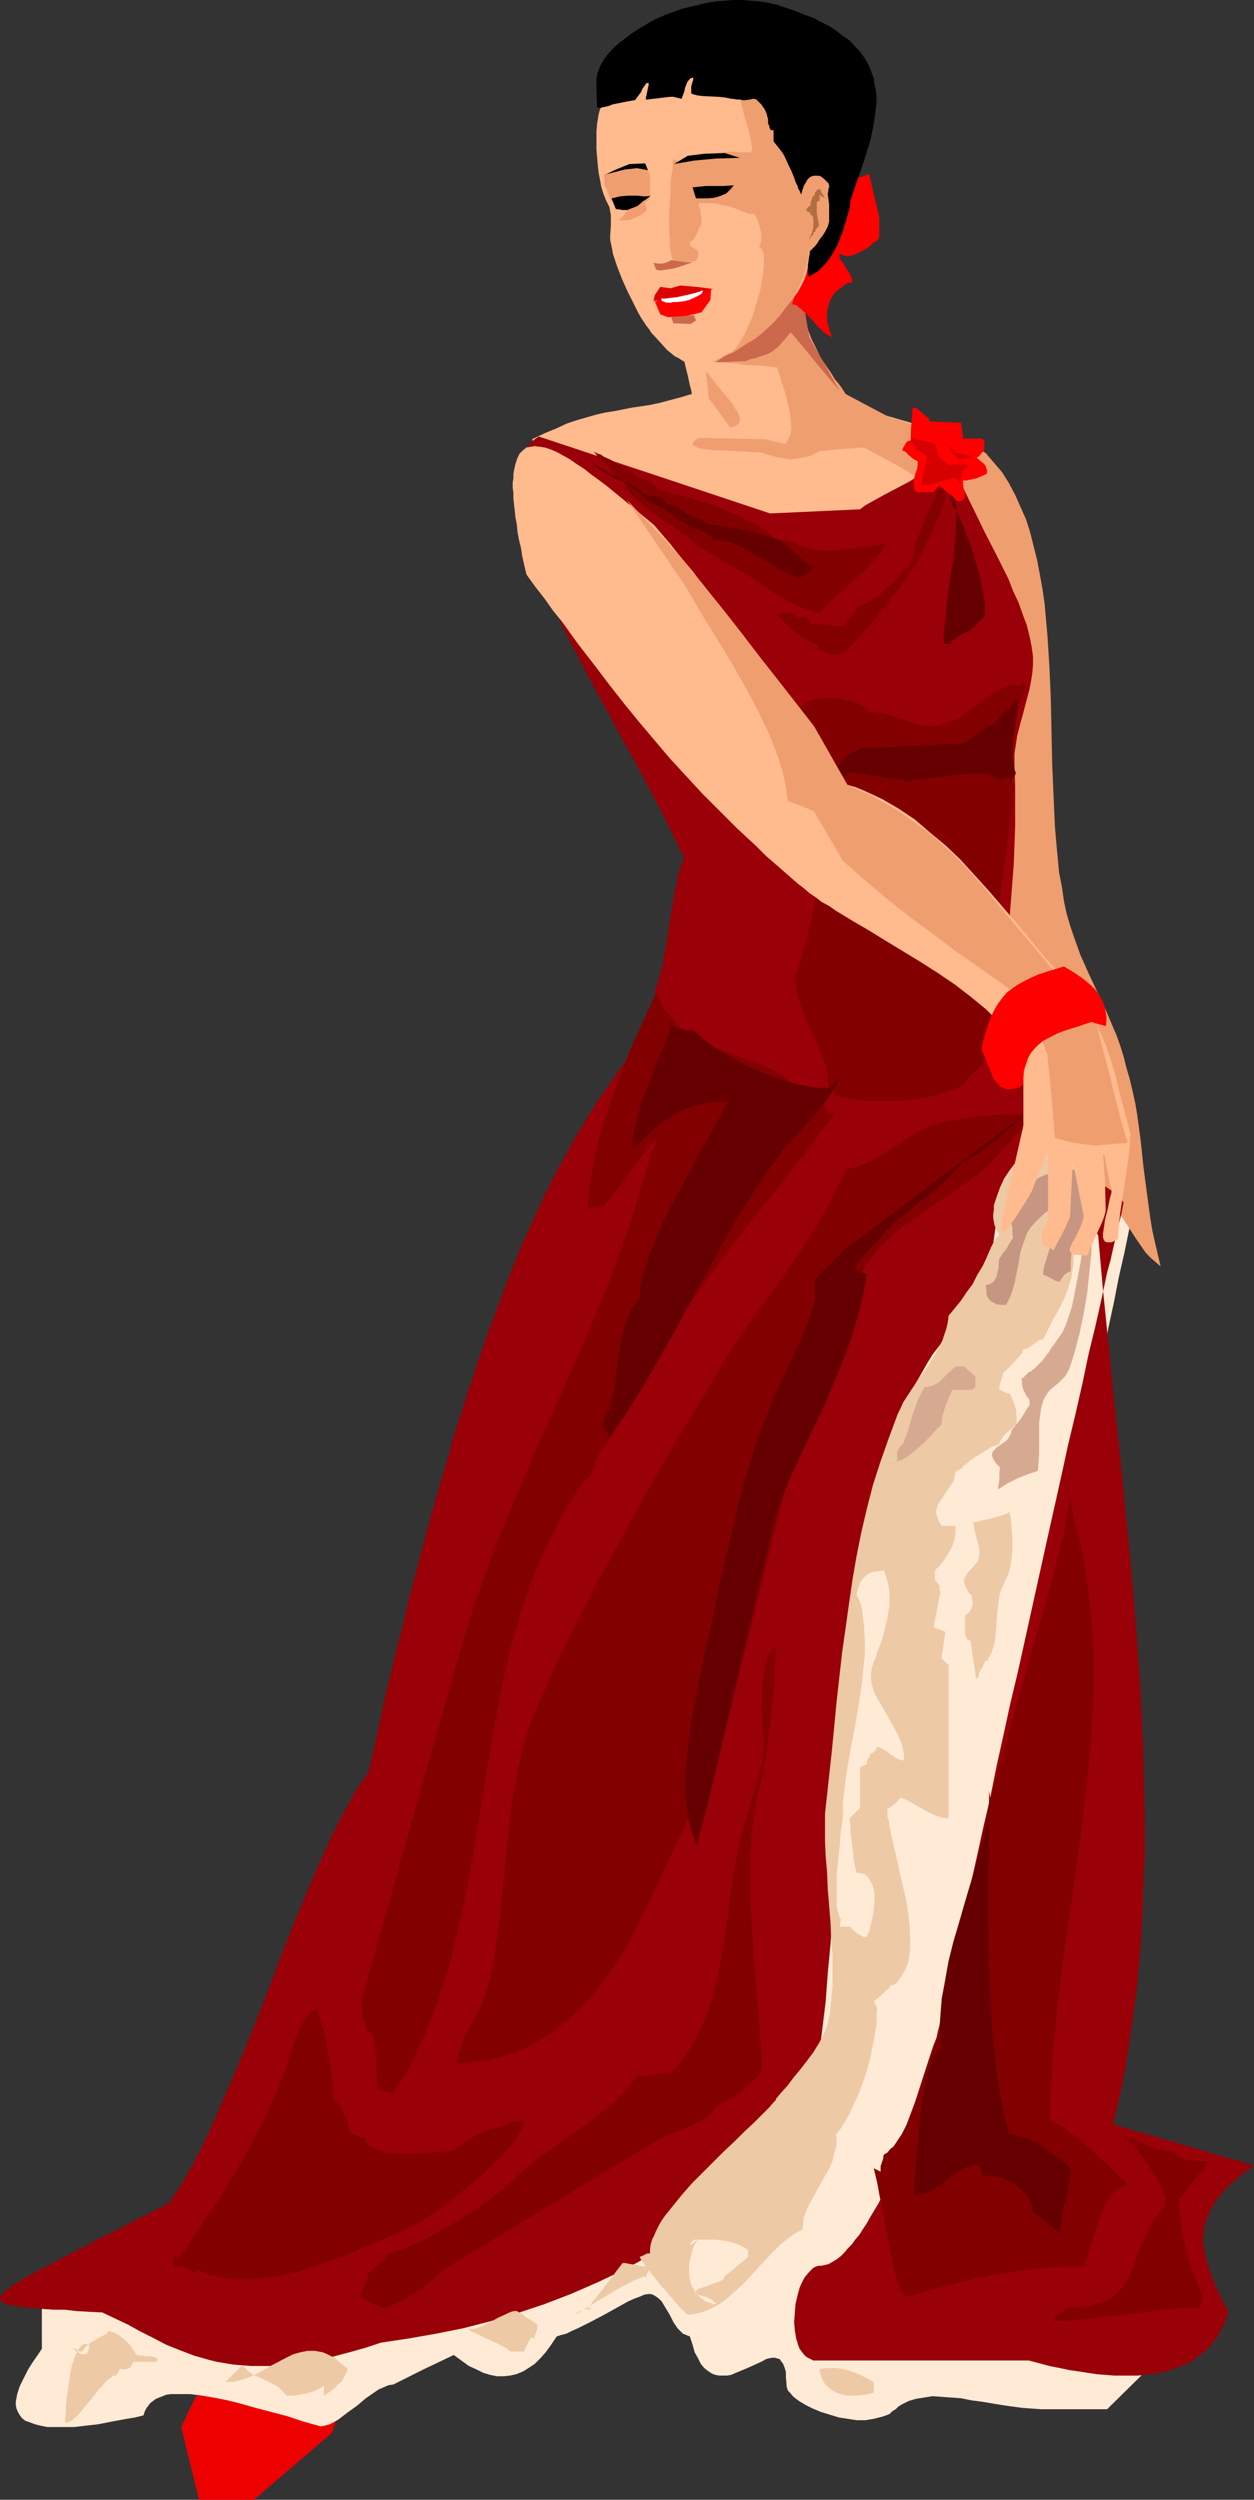 <?xml version="1.0" encoding="UTF-8" standalone="no"?>
<svg
   version="1.0"
   width="78.127mm"
   height="155.711mm"
   id="svg61"
   sodipodi:docname="Woman Dancing 6.wmf"
   xmlns:inkscape="http://www.inkscape.org/namespaces/inkscape"
   xmlns:sodipodi="http://sodipodi.sourceforge.net/DTD/sodipodi-0.dtd"
   xmlns="http://www.w3.org/2000/svg"
   xmlns:svg="http://www.w3.org/2000/svg">
  <rect width="100%" height="100%" fill="#333333" stroke="none"/>
  <sodipodi:namedview
     id="namedview61"
     pagecolor="#ffffff"
     bordercolor="#000000"
     borderopacity="0.25"
     inkscape:showpageshadow="2"
     inkscape:pageopacity="0.0"
     inkscape:pagecheckerboard="0"
     inkscape:deskcolor="#d1d1d1"
     inkscape:document-units="mm" />
  <defs
     id="defs1">
    <pattern
       id="WMFhbasepattern"
       patternUnits="userSpaceOnUse"
       width="6"
       height="6"
       x="0"
       y="0" />
  </defs>
  <path
     style="fill:#ed0000;fill-opacity:1;fill-rule:evenodd;stroke:none"
     d="m 57.538,548.44 -2.586,2.909 -2.263,2.909 -2.101,2.747 -1.778,2.909 -1.778,2.909 -1.616,2.747 -2.748,5.817 2.101,8.564 2.101,8.564 h 12.93 l 9.212,-7.918 9.212,-7.918 7.111,-22.784 -5.98,-0.323 -3.232,-0.162 -3.232,-0.162 -3.556,-0.162 -3.556,-0.162 -4.041,-0.162 z"
     id="path1" />
  <path
     style="fill:#ffead6;fill-opacity:1;fill-rule:evenodd;stroke:none"
     d="m 282.193,545.855 -10.667,10.665 -10.829,10.665 h -15.677 l -2.101,-0.162 -2.263,-0.162 -2.424,-0.323 -2.263,-0.323 -4.849,-0.808 -2.424,-0.323 -2.424,-0.485 -2.263,-0.162 -2.263,-0.162 -2.101,-0.162 -2.101,0.323 -1.939,0.323 -1.616,0.485 -1.616,0.808 -0.808,0.485 -0.646,0.646 -0.808,0.485 -0.646,0.646 -0.808,0.323 -0.97,0.323 -1.939,0.485 -1.939,0.323 h -2.101 l -2.101,-0.323 -2.101,-0.323 -2.101,-0.646 -2.101,-0.646 -1.939,-0.808 -1.616,-0.808 -1.616,-0.97 -1.293,-0.97 -0.808,-0.97 -0.485,-0.485 -0.162,-0.485 -0.162,-0.485 v -0.485 l -0.162,-1.616 v -1.293 l -0.323,-1.131 -0.323,-0.808 -0.485,-0.646 -0.323,-0.485 -0.646,-0.162 -0.485,-0.162 h -0.646 l -0.808,0.162 -0.646,0.162 -0.808,0.485 -1.778,0.808 -1.778,0.808 -1.939,0.808 -1.939,0.808 -0.97,0.162 h -0.808 -0.97 l -0.97,-0.162 -0.808,-0.323 -0.97,-0.646 -0.808,-0.646 -0.808,-0.97 -0.646,-1.293 -0.808,-1.454 -0.485,-1.778 -0.646,-1.939 -0.808,-0.323 -0.808,-0.323 -0.646,-0.646 -0.646,-0.646 -0.97,-1.454 -0.808,-1.616 -0.97,-1.616 -0.97,-1.616 -0.646,-0.646 -0.646,-0.485 -0.808,-0.485 -0.808,-0.162 -1.131,0.162 -1.131,0.485 -1.293,0.485 -1.455,0.646 -2.909,1.616 -2.909,1.616 -3.071,1.616 -2.909,1.454 -1.455,0.646 -1.293,0.646 -1.293,0.323 -0.97,0.323 -1.293,1.939 -1.293,1.778 -1.293,1.454 -1.293,1.293 -1.455,0.97 -1.293,0.808 -1.616,0.646 -1.455,0.323 -1.455,0.162 h -1.616 l -1.616,-0.323 -1.616,-0.485 -1.616,-0.808 -1.778,-0.808 -1.778,-1.293 -1.778,-1.293 -7.111,3.393 -7.111,3.555 -1.131,0.162 -1.131,0.485 -1.131,0.485 -0.97,0.646 -2.101,1.454 -2.101,1.778 -2.263,1.616 -2.101,1.616 -1.131,0.646 -0.97,0.485 -1.131,0.323 -0.97,0.162 -4.041,-1.131 -3.879,-1.293 -3.717,-0.97 -3.717,-0.97 -3.394,-0.97 -3.232,-0.808 -3.232,-0.646 -2.909,-0.485 -2.586,-0.323 H 42.345 41.214 40.244 l -1.131,0.162 -0.808,0.323 -0.808,0.323 -0.808,0.323 -0.646,0.485 -0.646,0.485 -0.485,0.646 -0.485,0.646 -0.323,0.646 -0.323,0.97 -1.939,0.485 -1.939,0.323 -1.778,0.323 -1.778,0.323 -1.616,0.323 -1.616,0.323 -1.455,0.162 -1.455,0.162 -2.748,0.323 h -2.263 -2.101 -1.939 l -1.616,-0.323 -1.293,-0.323 -1.293,-0.485 -0.97,-0.323 -0.808,-0.646 -0.485,-0.646 -0.485,-0.808 -0.323,-0.808 -0.162,-0.808 v -0.808 l 0.162,-0.808 0.162,-0.97 0.646,-1.939 0.97,-1.939 0.97,-1.939 1.131,-1.778 1.131,-1.616 0.97,-1.454 v -10.019 l 14.223,-5.817 11.314,5.817 25.698,2.101 25.698,2.262 102.63,-54.295 v -7.918 -8.08 -8.403 l 0.323,-8.403 0.162,-8.403 0.323,-8.564 0.485,-8.726 0.646,-8.564 0.646,-8.726 0.808,-8.564 0.808,-8.726 0.97,-8.564 0.97,-8.403 1.293,-8.403 1.293,-8.241 1.293,-8.08 1.616,-7.918 1.616,-7.756 1.616,-7.433 1.939,-7.272 1.939,-6.948 1.131,-3.393 0.97,-3.393 1.131,-3.232 1.131,-3.07 1.131,-3.07 1.131,-2.909 2.424,-5.656 1.293,-2.747 1.293,-2.424 1.455,-2.585 1.293,-2.424 1.455,-2.262 1.455,-2.101 1.455,-2.101 1.455,-1.778 1.616,-1.939 1.616,-1.616 1.616,-1.454 1.616,-1.454 1.616,-1.293 1.778,-1.131 0.323,-0.808 0.323,-0.646 0.485,-0.485 0.323,-0.485 0.97,-0.808 0.97,-0.323 1.131,-0.323 h 1.131 l 2.263,0.162 2.424,0.162 h 1.131 l 0.97,-0.323 0.97,-0.485 0.97,-0.646 0.485,-0.485 0.323,-0.485 0.323,-0.646 0.323,-0.808 6.465,11.311 6.465,11.473 -1.131,5.332 -1.131,5.494 -1.293,5.656 -1.131,5.817 -1.293,5.979 -1.131,6.14 -1.293,6.464 -1.293,6.464 -1.293,6.625 -1.293,6.625 -2.586,13.735 -2.748,13.897 -2.586,14.058 -2.748,13.897 -2.586,13.897 -2.748,13.735 -1.131,6.787 -1.455,6.464 -1.293,6.464 -1.131,6.464 -1.293,6.14 -1.131,6.14 -1.293,5.817 -1.131,5.656 -1.131,5.494 -1.131,5.171 -1.939,2.747 -1.778,2.747 -1.455,2.747 -1.131,2.747 -1.293,2.747 -0.97,2.585 -1.939,5.494 -1.778,5.333 -1.131,2.585 -1.131,2.747 -1.293,2.747 -1.455,2.747 -1.616,2.747 -1.939,2.747 -6.465,6.302 -6.303,6.464 7.758,3.555 7.919,3.555 3.556,-0.323 3.232,-0.323 3.071,-0.323 2.909,-0.323 2.748,-0.162 2.586,-0.323 5.172,-0.646 5.01,-0.485 2.586,-0.323 2.748,-0.323 2.909,-0.162 3.071,-0.323 3.394,-0.323 3.394,-0.323 13.576,-0.808 z"
     id="path2" />
  <path
     style="fill:#ef9e70;fill-opacity:1;fill-rule:evenodd;stroke:none"
     d="m 232.09,106.65 1.939,2.262 1.939,2.262 1.616,2.585 1.455,2.747 1.293,2.909 1.293,2.909 0.97,3.07 0.808,3.232 0.808,3.232 0.646,3.393 0.646,3.555 0.485,3.393 0.323,3.717 0.323,3.555 0.485,7.595 0.323,7.595 0.323,15.19 0.323,7.595 0.323,7.272 0.323,3.717 0.323,3.393 0.323,3.555 0.646,3.232 0.485,3.393 0.646,3.07 0.808,2.747 0.808,2.424 0.808,2.262 0.808,2.262 1.939,4.363 3.879,8.241 1.778,4.201 0.97,2.262 0.808,2.262 0.808,2.585 0.646,2.585 0.808,2.747 0.646,2.747 0.646,2.909 0.485,2.909 0.808,5.979 0.646,6.14 0.808,6.14 0.808,5.979 0.485,2.909 0.646,2.909 0.646,2.747 0.646,2.747 -1.131,-0.97 -1.131,-0.97 -1.131,-1.131 -0.808,-1.131 -1.778,-2.585 -3.232,-5.009 -1.616,-2.585 -0.97,-1.131 -0.97,-0.97 -1.131,-1.131 -1.293,-0.97 -12.607,-29.733 -12.607,-29.894 -0.97,-30.218 -0.97,-30.379 -1.616,-7.272 -1.616,-7.11 -1.455,-6.787 -1.616,-6.787 -1.455,-6.787 -1.455,-6.948 -1.616,-6.948 -1.616,-7.433 0.646,0.646 0.808,0.323 0.97,0.323 0.808,0.162 1.778,0.162 1.778,0.162 h 1.778 l 1.778,0.323 0.808,0.162 0.808,0.162 0.808,0.485 z"
     id="path3" />
  <path
     style="fill:#ffba8e;fill-opacity:1;fill-rule:evenodd;stroke:none"
     d="m 158.39,73.524 0.162,0.97 0.162,1.131 0.485,2.262 0.808,2.585 0.646,2.585 0.646,2.747 0.646,2.585 0.485,2.262 0.323,1.131 0.162,0.97 -2.748,0.808 -2.424,0.646 -2.424,0.646 -2.263,0.485 -4.364,0.646 -4.041,0.808 -2.101,0.323 -2.101,0.485 -2.263,0.646 -2.263,0.646 -2.424,0.808 -2.424,1.131 -2.748,1.131 -3.071,1.454 5.818,8.08 9.697,2.262 9.374,2.585 9.536,2.424 4.687,1.131 4.687,0.97 4.687,0.97 4.687,0.646 4.687,0.485 4.687,0.323 h 4.849 l 4.849,-0.323 4.849,-0.485 2.424,-0.485 2.424,-0.485 2.263,-2.424 2.263,-2.262 4.364,-4.363 0.646,-0.485 0.646,-0.323 0.808,-0.323 0.97,-0.323 1.939,-0.162 4.202,-0.485 1.939,-0.323 0.97,-0.162 0.808,-0.485 0.646,-0.485 0.646,-0.485 -0.323,-0.646 -0.323,-0.485 -0.808,-1.131 -1.293,-0.97 -1.455,-0.97 -1.778,-0.97 -1.778,-0.808 -2.101,-0.808 -2.101,-0.808 -4.364,-1.454 -4.525,-1.293 -2.101,-0.646 -1.939,-0.646 -1.778,-0.646 -1.616,-0.646 -1.293,-1.131 -1.293,-1.293 -1.616,-1.454 -1.455,-1.616 -1.616,-1.939 -1.455,-2.262 -0.808,-1.293 -0.646,-1.293 -0.646,-1.454 -0.646,-1.454 -0.323,-2.101 -0.485,-1.939 -1.131,-4.201 -1.131,-4.201 -0.323,-2.101 -0.323,-1.939 -2.263,0.646 -1.939,0.646 -1.939,0.646 -1.616,0.646 -3.394,1.131 -3.071,1.131 -3.232,1.131 -3.232,1.131 -1.778,0.646 -1.939,0.646 -1.939,0.646 z"
     id="path4" />
  <path
     style="fill:#ef9e70;fill-opacity:1;fill-rule:evenodd;stroke:none"
     d="m 165.824,84.997 4.041,0.323 4.202,0.323 0.323,0.162 h 0.323 l 1.131,0.162 h 1.293 l 2.748,0.162 1.293,0.162 1.131,0.162 h 0.323 0.323 l 1.455,4.525 0.646,2.101 0.485,2.101 0.485,1.939 0.162,1.778 0.162,1.778 -0.162,1.616 -0.646,1.131 -0.485,1.131 -4.849,-1.131 -15.677,-0.323 -0.485,0.323 -0.323,0.323 -0.323,0.162 -0.162,0.323 -0.162,0.162 v 0.162 l 0.162,0.162 0.162,0.162 0.485,0.323 0.808,0.323 0.97,0.162 1.293,0.162 1.293,0.162 h 1.616 l 3.071,0.162 3.232,0.162 1.455,0.162 h 1.455 l 2.101,0.646 1.778,0.485 1.778,0.323 1.455,0.162 1.616,-0.162 1.616,-0.323 0.97,-0.162 0.808,-0.323 0.97,-0.485 0.97,-0.485 5.172,-0.485 5.172,-0.323 3.071,1.616 2.909,1.616 2.909,1.616 2.909,1.778 6.627,-0.646 6.788,-0.808 0.646,-0.323 0.485,-0.162 0.97,-0.162 0.808,-0.323 0.485,-0.162 0.646,-0.162 -0.808,-1.131 -1.131,-0.808 -1.293,-0.97 -1.293,-0.808 -1.455,-0.808 -1.455,-0.808 -3.071,-1.454 -3.232,-1.131 -3.232,-1.131 -3.071,-0.97 -1.455,-0.485 -1.455,-0.323 -10.667,-5.656 -0.808,-1.293 -0.808,-1.131 -0.97,-1.131 -0.646,-1.131 -1.455,-2.101 -1.293,-1.939 -0.97,-2.101 -1.131,-2.262 -0.97,-2.585 -0.323,-1.293 -0.485,-1.454 -0.97,-3.717 -0.97,-3.878 -12.93,13.897 -4.202,2.101 z"
     id="path5" />
  <path
     style="fill:#cc684c;fill-opacity:1;fill-rule:evenodd;stroke:none"
     d="m 168.572,85.32 3.556,-0.162 3.556,-0.162 1.131,-0.485 0.97,-0.162 0.97,-0.323 0.808,-0.323 1.131,-0.323 1.131,-0.646 0.808,-0.646 0.485,-0.323 0.485,-0.485 0.485,-0.646 0.646,-0.646 0.646,-0.808 0.808,-0.97 2.748,3.232 4.364,5.333 4.364,5.171 -7.111,-12.604 -0.97,-5.817 -1.131,-5.979 -7.758,8.726 -4.041,3.878 v 0.162 l -0.323,0.162 -0.323,0.162 -0.646,0.323 -0.485,0.323 -0.808,0.485 -1.455,0.808 -1.455,0.97 -0.646,0.323 -0.646,0.485 -0.485,0.323 -0.485,0.323 -0.162,0.162 z"
     id="path6" />
  <path
     style="fill:#ff0000;fill-opacity:1;fill-rule:evenodd;stroke:none"
     d="m 186.512,71.585 0.485,0.162 0.646,0.162 0.485,0.485 0.646,0.485 1.293,1.293 1.293,1.293 1.131,1.293 1.293,1.293 0.646,0.485 0.485,0.323 0.646,0.323 0.485,0.162 -0.646,-1.293 -0.323,-1.293 -0.323,-1.131 v -1.131 -1.131 l 0.162,-0.97 0.323,-0.97 0.323,-0.97 0.485,-0.808 0.485,-0.646 0.646,-0.646 0.646,-0.485 0.646,-0.485 0.646,-0.485 0.808,-0.323 0.808,-0.162 -0.162,-0.97 -0.323,-0.808 -0.646,-0.97 -0.485,-0.808 -0.485,-0.808 -0.646,-0.808 -0.323,-0.646 v -0.485 -0.323 h 0.162 0.162 l 0.323,0.162 0.323,0.162 0.646,0.162 h 0.646 l 0.808,-0.162 0.808,-0.323 1.131,-0.485 2.101,-1.293 0.808,-0.808 0.808,-0.485 0.485,-0.485 0.162,-0.323 v -0.162 -4.686 l -2.424,-10.18 -0.97,0.485 -0.97,0.323 h -1.131 -0.97 l -1.131,-0.323 -0.97,-0.485 -0.97,-0.808 -1.131,-0.808 -0.646,2.585 -0.646,2.262 -0.646,2.262 -0.646,1.939 -0.646,1.939 -0.485,1.778 -1.131,3.393 -1.293,3.393 -0.485,1.778 -0.646,1.778 -0.646,2.101 -0.646,2.101 -0.485,2.424 z"
     id="path7" />
  <path
     style="fill:#ffba8e;fill-opacity:1;fill-rule:evenodd;stroke:none"
     d="m 192.007,34.257 -0.323,2.101 -0.162,1.939 v 1.939 1.778 l -0.162,3.393 -0.162,6.464 -0.162,3.393 -0.162,1.778 -0.162,1.778 -0.162,2.101 -0.323,1.939 -0.323,1.454 -0.485,1.454 -0.808,1.616 -0.808,1.454 -1.131,1.454 -1.131,1.454 -1.293,1.616 -1.455,1.293 -2.909,2.747 -3.071,2.424 -1.455,1.131 -1.455,0.97 -1.455,0.97 -1.293,0.646 -1.616,0.808 -1.455,0.646 -1.455,0.323 -1.131,0.323 h -1.293 l -1.131,-0.162 -1.131,-0.162 -1.131,-0.323 -0.97,-0.646 -0.97,-0.485 -0.97,-0.808 -0.808,-0.646 -1.616,-1.778 -1.616,-1.778 -0.485,-0.485 -0.485,-0.808 -0.646,-0.808 -0.646,-0.97 -0.646,-0.97 -0.646,-1.131 -1.293,-2.585 -1.293,-2.585 -1.293,-2.909 -1.131,-2.909 -0.97,-2.909 -0.162,-0.97 -0.162,-0.808 -0.162,-0.808 -0.162,-0.646 v -1.131 l 0.162,-2.262 V 52.032 50.578 l -0.162,-0.808 -0.162,-0.97 -0.808,-1.616 -0.646,-1.616 -0.485,-1.616 -0.323,-1.778 -0.323,-1.616 -0.162,-1.616 -0.162,-1.778 -0.162,-1.939 v -2.101 -2.101 l 0.162,-1.939 0.323,-2.101 0.323,-1.131 0.485,-1.131 0.485,-1.293 0.485,-1.293 0.808,-1.454 0.808,-1.616 0.808,-1.778 1.131,-1.778 5.495,-0.646 5.495,-0.646 5.657,-0.646 5.495,-0.646 2.586,0.162 2.586,0.162 10.667,1.616 2.586,0.323 h 2.424 l 0.485,2.747 0.323,2.262 0.646,4.686 0.485,4.363 0.323,2.424 z"
     id="path8" />
  <path
     style="fill:#dd0000;fill-opacity:1;fill-rule:evenodd;stroke:none"
     d="m 167.926,68.03 -3.879,-0.485 -1.778,-0.162 -2.101,-0.162 -2.263,0.646 -2.424,-0.323 -1.293,1.939 -0.323,1.454 0.323,-0.162 h 0.646 1.131 1.778 l 0.323,-0.162 h 0.646 0.485 l 0.808,-0.323 0.808,-0.162 0.323,-0.162 h 0.646 l 3.071,-0.97 z"
     id="path9" />
  <path
     style="fill:#ef9e70;fill-opacity:1;fill-rule:evenodd;stroke:none"
     d="m 152.895,47.023 0.162,-0.97 v -1.131 -2.101 -1.131 l -0.162,-0.808 -0.323,-0.646 -0.162,-0.323 -0.162,-0.162 -1.131,-0.162 h -1.455 l -1.293,-0.162 -1.293,-0.162 -2.424,0.97 -2.424,0.808 0.162,2.747 0.162,0.323 0.323,0.485 0.323,0.97 0.485,1.131 0.485,0.808 0.646,0.485 0.646,0.323 0.646,0.162 0.808,0.162 1.131,0.162 1.131,-0.162 1.131,-0.323 0.97,-0.323 0.97,-0.485 z"
     id="path10" />
  <path
     style="fill:#ef9e70;fill-opacity:1;fill-rule:evenodd;stroke:none"
     d="m 151.117,45.569 0.162,0.323 0.162,0.485 0.323,1.131 0.323,1.131 0.162,0.485 v 0.323 l -0.808,0.808 -0.808,0.485 -0.646,0.323 -0.808,0.323 -0.808,0.323 -0.808,0.162 h -0.808 -1.131 l 0.485,-0.323 0.485,-0.485 0.97,-1.293 0.485,-0.808 0.485,-0.808 0.162,-0.646 v -0.646 l 1.293,-0.646 z"
     id="path11" />
  <path
     style="fill:#ef9e70;fill-opacity:1;fill-rule:evenodd;stroke:none"
     d="m 177.946,35.873 h -1.939 -1.939 l -1.939,-0.162 -1.939,0.162 -2.263,0.323 -2.263,0.646 -2.263,0.646 -2.263,0.646 h -0.485 l -0.323,-0.162 -0.646,-0.162 h -0.323 l -0.485,-0.162 h -0.323 l -0.162,0.162 v 0.323 l 0.485,1.778 0.485,1.939 0.162,1.778 0.162,1.616 0.323,0.646 0.162,0.485 0.323,0.646 0.323,0.485 0.485,0.323 0.646,0.162 h 0.808 0.808 l 1.455,-0.162 h 1.455 1.293 l 1.293,0.162 1.131,0.323 1.131,0.162 0.97,0.323 0.97,0.323 0.808,0.323 0.808,0.323 0.808,0.323 0.485,0.162 0.485,0.162 h 0.485 l 0.323,-0.162 0.162,-0.162 0.162,-0.485 0.162,-0.646 v -0.808 l 0.162,-0.97 v -1.939 l -0.162,-4.363 v -2.101 -0.97 l 0.162,-0.808 v -0.646 l 0.162,-0.485 z"
     id="path12" />
  <path
     style="fill:#ef9e70;fill-opacity:1;fill-rule:evenodd;stroke:none"
     d="m 158.875,38.297 v -0.808 l -0.162,-0.162 v 0 0.162 l -0.162,0.323 v 0.323 0.485 l -0.162,0.646 v 0.646 l -0.323,1.616 -0.162,1.778 v 2.101 l -0.323,4.525 v 2.262 2.262 l 0.162,1.939 v 1.939 l 0.162,0.808 0.162,0.808 0.162,0.646 0.162,0.485 0.323,0.485 0.485,0.162 0.808,0.162 0.808,-0.162 1.616,-0.162 h 0.808 l 0.646,-0.162 0.323,-0.646 0.162,-0.646 V 59.627 59.304 l -0.162,-0.323 -0.323,-0.323 -0.646,-0.323 -0.646,-0.485 v 0 l -0.162,-0.808 0.485,-0.323 0.485,-0.485 0.646,-1.131 0.485,-1.293 0.323,-0.485 0.162,-0.485 0.162,-0.323 v -0.97 l -0.162,-0.97 -0.162,-1.293 -0.323,-0.97 -0.162,-1.131 0.162,-0.97 v -0.323 l 0.162,-0.323 0.162,-0.323 v -0.323 l -0.162,-0.323 -0.323,-0.485 -0.646,-0.97 -0.97,-0.97 -2.263,-1.778 -0.97,-0.97 -0.323,-0.323 -0.323,-0.323 z"
     id="path13" />
  <path
     style="fill:#ff0000;fill-opacity:1;fill-rule:evenodd;stroke:none"
     d="m 154.188,70.939 1.293,3.07 1.778,0.646 3.879,-0.162 4.041,-0.97 2.101,-2.909 0.162,-2.424 z"
     id="path14" />
  <path
     style="fill:#ffffff;fill-opacity:1;fill-rule:evenodd;stroke:none"
     d="m 155.642,70.292 h 0.485 0.485 l 1.293,-0.162 1.455,-0.162 2.909,-0.646 1.293,-0.323 1.131,-0.323 0.323,-0.162 0.323,-0.162 0.162,0.162 v 0.162 l -0.162,0.162 -0.162,0.323 -0.808,0.485 -0.97,0.485 -1.131,0.485 -1.293,0.323 -1.455,0.162 h -1.131 l -0.323,0.162 h -0.323 -0.808 l -0.485,-0.162 -0.323,-0.162 -0.323,-0.162 z"
     id="path15" />
  <path
     style="fill:#cc684c;fill-opacity:1;fill-rule:evenodd;stroke:none"
     d="m 162.592,61.728 h -1.131 l -1.131,-0.162 -2.263,-0.323 -0.97,0.485 -0.97,0.323 h -1.131 l -1.131,-0.162 0.646,1.616 0.97,0.162 1.131,-0.162 2.101,-0.323 2.101,-0.646 2.263,-0.808 z"
     id="path16" />
  <path
     style="fill:#ef9e70;fill-opacity:1;fill-rule:evenodd;stroke:none"
     d="m 175.683,45.892 0.485,1.454 0.646,1.454 1.616,3.07 0.485,1.616 0.323,1.454 v 0.808 0.808 l -0.162,0.808 -0.323,0.646 0.323,0.323 0.323,0.323 0.162,0.323 0.162,0.485 0.162,0.646 v 0.646 1.616 l -0.162,1.778 -0.323,1.939 -0.323,2.101 -0.646,2.101 -0.646,2.262 -0.646,2.101 -0.97,2.101 -0.808,1.939 -0.97,1.616 -0.97,1.454 -0.485,0.485 -0.485,0.485 -0.485,0.485 -0.485,0.323 1.616,-0.808 1.455,-0.97 1.455,-0.97 1.455,-0.808 1.293,-0.97 1.131,-0.97 2.101,-1.939 1.778,-1.939 1.455,-2.101 1.293,-1.778 1.131,-1.778 0.808,-1.778 0.646,-1.454 0.485,-1.293 0.323,-1.131 0.162,-0.97 0.162,-0.485 v -0.162 -0.162 0.162 h 0.323 l -0.162,-1.616 -0.162,-1.616 -0.162,-1.778 -0.162,-1.778 v -1.939 -2.101 l -0.162,-4.363 v -4.363 l -0.162,-4.363 -0.162,-4.363 -0.485,-4.201 -0.162,-1.939 -0.323,-1.939 -0.485,-1.778 -0.485,-1.616 -0.485,-1.454 -0.646,-1.293 -0.808,-1.293 -0.808,-0.97 -0.808,-0.808 -1.131,-0.646 -1.131,-0.323 h -1.293 -1.455 l -1.455,0.485 -0.97,0.323 -0.808,0.323 -0.97,0.485 -0.97,0.485 v 0.162 l -0.162,0.162 -0.162,0.646 v 0.808 l 0.162,1.131 0.162,1.131 0.323,1.293 0.646,2.909 0.808,3.07 0.485,1.454 0.323,1.293 0.323,1.293 0.162,0.97 0.162,0.97 0.162,0.646 v 0.323 l -0.162,0.323 -0.162,0.646 v 0.808 l -0.323,1.778 -0.485,1.939 -0.162,1.939 -0.162,0.808 -0.162,0.808 v 0.646 0.808 z"
     id="path17" />
  <path
     style="fill:#000000;fill-opacity:1;fill-rule:evenodd;stroke:none"
     d="m 200.735,45.73 -0.485,1.616 -0.162,1.616 -0.485,1.616 -0.323,1.293 -0.485,1.293 -0.323,1.293 -0.485,1.131 -0.323,0.97 -0.808,1.778 -0.97,1.616 -0.808,1.293 -0.808,0.97 -0.808,0.808 -0.646,0.646 -0.646,0.485 -0.646,0.323 -0.485,0.323 -0.323,0.162 -0.162,0.162 v 0 l -0.323,-0.485 v -0.646 -0.808 -0.808 l 0.162,-0.97 0.162,-1.131 0.323,-2.262 0.485,-2.424 0.323,-2.585 0.162,-2.585 v -2.585 l -0.808,-0.485 -0.97,-0.646 -1.293,-0.485 -0.485,-1.293 -0.323,-0.485 -0.162,-0.646 -0.485,-0.97 -0.323,-0.97 -0.646,-1.616 -0.646,-1.293 -0.646,-1.454 -0.646,-1.293 -0.97,-1.293 -0.646,-0.808 -0.646,-0.808 v -0.97 -1.131 -0.323 -0.162 l -0.162,-0.162 -0.162,0.162 h -0.162 l -0.162,-0.162 -0.162,-0.162 -0.162,-0.323 v -0.323 l -0.323,-0.646 v -0.97 l -0.323,-1.293 -0.485,-1.131 -0.808,-1.131 -0.808,-0.808 -0.323,-0.323 -0.485,-0.162 h -0.485 l -0.485,0.162 -1.293,0.162 h -0.485 l -0.646,-0.162 h -0.485 -0.323 l -0.646,-0.162 h -0.485 l -1.616,-0.323 -1.616,-0.162 -3.394,-0.162 -1.455,-0.162 -1.131,-0.323 -0.323,-0.162 v -0.485 -0.485 -0.646 l 0.323,-1.131 0.162,-0.485 v -0.485 l -0.646,0.162 -0.323,0.323 -0.485,0.646 -0.162,0.485 -0.323,0.808 -0.162,0.808 -0.646,1.778 -0.646,-0.162 -0.646,-0.162 -0.646,-0.162 h -0.808 l -5.334,0.646 h -0.162 -0.162 v -0.485 l 0.162,-0.646 0.162,-0.808 0.162,-0.808 0.162,-0.646 v -0.485 h -0.162 -0.162 -0.162 l -0.162,0.162 -0.323,0.485 -0.485,0.646 -0.323,0.808 -0.485,0.646 -0.485,0.646 -0.323,0.485 -0.162,0.162 H 149.339 l -1.778,0.323 -1.616,0.323 -1.616,0.323 -1.293,0.485 -0.97,0.162 -0.485,0.162 h -0.323 -0.323 -0.162 l -0.162,-0.162 v -0.162 l -0.162,-4.04 V 19.876 18.745 l 0.162,-1.131 0.323,-1.131 0.485,-1.131 0.646,-1.131 0.808,-1.131 0.97,-1.131 0.97,-0.97 1.293,-1.131 1.293,-0.97 1.293,-0.97 1.455,-0.97 1.616,-0.97 1.616,-0.97 1.616,-0.808 1.939,-0.808 1.778,-0.646 1.778,-0.646 4.041,-0.97 1.939,-0.485 2.101,-0.323 2.101,-0.162 L 172.613,0 h 2.101 l 2.101,0.162 2.101,0.162 1.939,0.323 2.101,0.485 1.939,0.646 1.939,0.646 2.424,0.97 2.263,0.808 2.101,1.131 1.939,0.97 1.616,1.131 1.455,1.131 1.455,0.97 1.131,1.293 1.131,1.131 0.97,1.293 0.808,1.293 0.646,1.293 0.485,1.293 0.485,1.293 0.162,1.454 0.323,1.293 0.162,1.454 v 1.454 l -0.323,2.909 -0.485,3.07 -0.646,3.07 -0.97,3.07 -0.97,3.07 -1.131,3.232 z"
     id="path18" />
  <path
     style="fill:#ef9e70;fill-opacity:1;fill-rule:evenodd;stroke:none"
     d="m 189.26,43.791 0.485,-0.808 0.323,-0.646 0.485,-0.485 0.485,-0.323 0.646,-0.162 h 0.485 0.646 l 0.485,0.162 0.808,0.646 0.646,0.646 0.323,0.323 0.162,0.485 v 0.323 0.162 l -0.162,0.323 v 0.323 l -0.162,0.97 0.162,1.131 0.162,1.293 v 2.747 1.293 l -0.323,1.131 -0.646,1.293 -0.646,0.97 -0.646,0.808 -0.485,0.808 -0.485,0.646 -0.485,0.485 -0.485,0.485 -0.323,0.323 -0.646,0.323 h -0.323 -0.323 l -0.485,-0.162 -0.485,-0.646 v -2.101 -1.939 l -0.162,-1.778 -0.162,-1.778 v -1.616 l 0.162,-1.778 0.323,-1.778 0.323,-1.131 z"
     id="path19" />
  <path
     style="fill:#cc684c;fill-opacity:1;fill-rule:evenodd;stroke:none"
     d="m 163.4,74.17 -5.334,0.485 0.485,1.454 4.041,0.162 1.293,-0.808 z"
     id="path20" />
  <path
     style="fill:#b26d42;fill-opacity:1;fill-rule:evenodd;stroke:none"
     d="m 190.553,56.234 0.323,-0.808 0.323,-0.646 0.323,-1.293 v -1.131 -0.808 l -0.162,-0.808 h -0.323 l -0.162,-0.323 -0.162,-0.323 -0.162,-0.162 h -0.323 l -0.485,-0.646 0.323,-0.162 0.162,-0.323 0.485,-0.323 0.162,-0.162 v -0.485 l 0.162,-0.485 0.162,-0.485 0.162,-0.646 h 0.162 l 0.162,-0.162 0.162,-0.323 v -0.323 0 l 0.323,-0.323 0.323,-0.485 h 0.323 l 0.323,-0.162 0.162,0.646 0.323,0.485 0.323,0.485 0.162,0.485 -0.323,-0.162 -0.485,-0.323 -0.323,-0.162 v 0.323 0.485 0.485 0.162 h -0.485 l -0.162,0.485 v 0.808 1.616 l 0.323,1.778 0.162,0.646 v 0.646 l -0.323,0.162 -0.162,0.323 -0.323,0.323 v 0.485 h -0.323 l -0.162,0.162 v 0.323 0.162 l -0.162,0.162 h -0.162 l -0.162,0.162 v 0.162 0 h -0.162 v 0.323 l -0.162,0.162 -0.162,0.162 z"
     id="path21" />
  <path
     style="fill:#000000;fill-opacity:1;fill-rule:evenodd;stroke:none"
     d="m 144.005,46.7 2.101,-0.485 1.778,-0.162 h 1.939 l 1.616,0.162 h 0.97 l 0.808,-0.162 -0.97,0.808 -0.808,0.485 -1.293,1.131 -0.808,0.323 -0.808,0.323 -0.808,0.323 h -1.131 l -0.808,-0.162 h -0.485 L 144.975,49.124 Z"
     id="path22" />
  <path
     style="fill:#000000;fill-opacity:1;fill-rule:evenodd;stroke:none"
     d="m 163.077,44.114 3.071,-0.323 h 4.202 l 2.424,-0.162 -0.646,0.808 -0.485,0.485 -0.646,0.646 -0.808,0.323 -0.808,0.323 -1.131,0.323 -1.455,0.162 h -0.808 -0.97 -1.131 z"
     id="path23" />
  <path
     style="fill:#000000;fill-opacity:1;fill-rule:evenodd;stroke:none"
     d="m 142.712,41.044 4.364,-1.131 2.909,-0.323 2.586,0.485 -0.646,-1.616 -3.717,0.162 -3.556,1.454 z"
     id="path24" />
  <path
     style="fill:#000000;fill-opacity:1;fill-rule:evenodd;stroke:none"
     d="m 158.713,38.62 3.232,-1.939 3.879,-0.485 4.849,-0.162 3.556,1.131 -5.657,0.162 -5.172,0.485 z"
     id="path25" />
  <path
     style="fill:#990007;fill-opacity:1;fill-rule:evenodd;stroke:none"
     d="m 156.612,237.539 -3.071,4.201 -3.394,4.363 -1.778,2.424 -1.778,2.262 -1.778,2.585 -1.939,2.747 -1.939,2.747 -1.939,3.07 -1.939,3.232 -2.101,3.393 -1.939,3.717 -2.263,4.04 -2.101,4.201 -2.101,4.525 -1.131,2.424 -1.131,2.424 -1.131,2.585 -1.131,2.747 -1.131,2.747 -1.131,2.747 -1.131,3.07 -1.131,3.07 -1.131,3.07 -1.293,3.232 -1.131,3.393 -1.293,3.555 -1.131,3.555 -1.293,3.717 -1.131,3.878 -1.293,3.878 -1.293,4.04 -1.131,4.363 -1.293,4.201 -1.293,4.525 -1.293,4.525 -1.293,4.848 -1.293,4.848 -1.293,5.009 -1.455,5.171 -1.131,5.332 -1.455,5.494 -1.293,5.494 -1.455,5.817 -1.293,5.979 -1.293,6.14 -1.455,6.14 -1.616,2.424 -1.616,2.424 -1.455,2.747 -1.616,2.747 -1.455,2.909 -1.455,3.07 -1.455,3.232 -1.455,3.232 -2.909,6.787 -2.909,6.948 -2.748,7.11 -2.748,7.272 -5.657,14.382 -2.909,6.787 -2.909,6.787 -1.455,3.232 -1.455,3.232 -1.455,3.07 -1.455,2.909 -1.616,2.747 -1.455,2.747 -1.616,2.424 -1.616,2.424 -4.525,2.262 -4.202,2.101 -3.879,2.101 -3.717,1.778 -3.232,1.778 -3.232,1.616 -2.748,1.454 -2.586,1.454 -2.424,1.131 -1.939,1.131 -1.778,0.97 -1.616,0.97 -1.293,0.808 -0.97,0.808 -0.808,0.646 L 0.323,540.361 0,540.845 v 0.485 l 0.162,0.323 0.485,0.323 0.646,0.485 0.808,0.162 1.293,0.162 1.293,0.323 1.616,0.162 1.939,0.162 1.939,0.162 2.424,0.162 h 2.586 l 2.748,0.323 2.909,0.162 3.232,0.162 3.071,1.454 3.071,1.454 2.909,1.616 2.909,1.454 3.071,1.616 3.232,1.293 3.394,1.293 3.394,0.97 1.939,0.485 1.939,0.323 1.939,0.323 2.101,0.162 2.101,0.162 h 2.263 2.263 l 2.424,-0.162 2.586,-0.162 2.586,-0.485 2.748,-0.323 2.909,-0.646 2.909,-0.808 3.071,-0.808 3.394,-0.97 3.394,-1.131 6.465,-0.97 6.465,-1.131 6.465,-1.293 6.303,-1.616 6.465,-1.939 6.303,-2.101 6.303,-2.424 6.303,-2.747 3.071,-1.454 3.232,-1.616 3.071,-1.616 3.071,-1.778 3.071,-1.939 3.071,-1.939 3.071,-2.101 3.071,-2.101 3.071,-2.262 2.909,-2.424 3.071,-2.424 3.071,-2.585 2.909,-2.747 3.071,-2.747 2.909,-2.909 2.909,-3.07 0.646,-2.747 0.646,-2.909 1.131,-5.817 0.97,-5.979 0.808,-6.302 0.808,-6.625 0.485,-6.625 0.646,-6.787 0.485,-6.948 0.485,-7.11 0.485,-7.11 0.97,-14.382 0.97,-14.543 0.485,-7.11 0.646,-7.11 0.646,-7.11 0.808,-6.948 0.97,-6.787 0.97,-6.625 1.293,-6.625 1.293,-6.302 1.455,-5.979 1.778,-5.817 0.97,-2.909 0.97,-2.585 0.97,-2.747 1.131,-2.585 1.131,-2.585 1.293,-2.424 1.293,-2.262 1.293,-2.262 1.293,-2.101 1.616,-2.101 1.455,-1.939 1.616,-1.939 1.778,-1.778 1.778,-1.616 1.778,-1.616 1.939,-1.454 0.646,-3.232 0.646,-3.393 1.939,-13.735 0.646,-3.393 0.646,-3.232 0.97,-0.646 1.131,-0.646 2.101,-0.97 2.263,-0.646 2.101,-0.485 2.263,-0.162 h 2.263 l 2.101,0.323 1.939,0.323 2.101,0.646 1.778,0.646 1.778,0.808 1.455,0.808 1.455,0.97 1.131,0.97 0.97,0.808 0.646,0.97 -0.485,2.585 -0.646,2.585 -0.646,2.747 -0.646,2.747 -0.646,2.909 -0.808,2.909 -1.293,6.14 -1.455,6.464 -1.616,6.625 -1.455,6.948 -1.616,7.11 -1.778,7.433 -1.616,7.433 -3.394,15.19 -6.788,30.702 -1.778,7.433 -1.616,7.433 -1.616,7.272 -1.455,7.272 -1.616,6.948 -1.455,6.625 -1.455,6.464 -1.293,6.14 -0.646,3.07 -0.646,2.909 -0.646,2.747 -0.646,2.747 -0.646,2.585 -0.485,2.424 -0.646,2.424 -0.323,2.262 -0.646,2.262 -0.323,2.101 -0.485,1.939 -0.485,1.778 -0.323,1.778 -0.485,1.454 -0.323,1.454 -0.162,1.293 -1.293,4.848 -1.455,4.848 -1.455,4.525 -1.616,4.363 -1.616,4.363 -1.616,4.04 -1.778,3.717 -1.778,3.555 -1.939,3.232 -0.808,1.454 -0.97,1.454 -0.808,1.293 -0.97,1.131 -0.808,1.131 -0.97,0.97 -0.808,0.97 -0.808,0.808 -0.808,0.646 -0.808,0.485 -0.808,0.485 -0.646,0.323 -0.808,0.162 -0.646,0.162 h -0.646 l -0.646,0.162 -0.646,0.323 -0.485,0.485 -0.485,0.485 -0.97,1.131 -0.485,0.808 -0.808,1.778 -0.485,1.778 -0.485,2.101 -0.162,2.101 -0.162,2.101 0.162,1.939 0.323,1.939 0.485,1.616 0.323,0.808 0.485,0.646 0.485,0.646 0.485,0.485 0.485,0.323 0.646,0.323 0.646,0.323 h 0.808 49.941 l 2.424,0.646 2.424,0.646 2.424,0.485 2.263,0.485 2.263,0.323 2.101,0.323 2.101,0.323 2.101,0.162 1.939,0.162 h 1.778 1.939 1.778 l 1.616,-0.162 1.616,-0.162 1.616,-0.323 1.455,-0.162 1.455,-0.485 1.455,-0.485 1.293,-0.485 1.131,-0.485 1.293,-0.646 0.97,-0.808 1.131,-0.808 0.97,-0.808 0.97,-0.808 0.808,-1.131 0.808,-0.97 0.646,-1.131 0.646,-1.131 0.646,-1.293 0.485,-1.293 0.485,-1.293 -1.131,-2.262 -2.101,-4.363 -0.808,-2.101 -0.808,-2.262 -0.485,-2.101 -0.485,-2.101 -0.162,-2.101 0.162,-2.101 0.485,-2.101 0.485,-1.131 0.323,-0.97 0.646,-1.131 0.646,-1.131 0.646,-0.97 0.97,-1.131 0.97,-1.131 0.97,-0.97 1.293,-1.131 1.293,-1.131 1.455,-1.131 1.616,-1.131 -1.778,-0.485 -1.778,-0.646 -2.101,-0.485 -2.101,-0.646 -4.364,-1.293 -4.364,-1.293 -4.525,-1.293 -4.364,-1.293 -2.101,-0.485 -1.939,-0.646 -1.939,-0.646 -1.778,-0.485 1.455,-6.302 1.293,-6.302 0.97,-6.302 0.97,-6.464 0.808,-6.302 0.646,-6.464 0.485,-6.625 0.323,-6.464 0.162,-6.625 0.323,-6.464 v -6.625 l -0.162,-6.625 -0.162,-6.625 -0.162,-6.625 -0.646,-13.412 -0.97,-13.25 -1.131,-13.412 -1.293,-13.25 -1.293,-13.25 -1.455,-13.25 -1.293,-13.089 -1.293,-12.766 -1.131,-12.766 -1.293,-2.585 -1.455,-2.424 -1.131,-2.424 -1.131,-2.262 -0.97,-2.424 -1.778,-4.363 -0.646,-2.101 -1.455,-4.201 -1.131,-3.878 -2.101,-7.918 -2.101,-7.756 -1.293,-4.04 -1.293,-4.201 -0.808,-2.101 -0.808,-2.101 -0.97,-2.262 -0.97,-2.262 -1.131,-2.424 -1.293,-2.262 -1.293,-2.585 -1.293,-2.424 -9.697,1.939 -9.536,1.939 -18.587,3.878 -18.587,3.878 -9.536,2.101 z"
     id="path26" />
  <path
     style="fill:#990007;fill-opacity:1;fill-rule:evenodd;stroke:none"
     d="m 221.907,102.934 0.808,2.585 1.131,2.747 1.131,2.747 1.293,2.747 2.748,5.656 2.748,5.656 2.909,5.656 2.748,5.494 1.131,2.909 1.293,2.747 0.97,2.747 0.97,2.585 0.646,2.585 0.485,2.424 0.323,2.262 v 2.101 l -0.162,1.939 -0.323,1.939 -0.323,1.778 -0.485,1.778 -0.97,3.717 -0.97,3.555 -0.485,1.939 -0.323,2.101 -0.323,2.101 v 2.424 l 0.162,5.171 v 4.848 4.686 l -0.162,4.525 -0.162,4.363 -0.323,4.201 -0.646,8.241 -0.97,8.241 -0.485,4.201 -0.646,4.363 -0.646,4.363 -0.646,4.686 -0.808,4.848 -0.646,5.009 -0.97,2.101 -0.97,1.778 -1.293,1.616 -1.293,1.293 -1.455,1.293 -1.616,0.97 -1.778,0.97 -1.778,0.646 -1.939,0.485 -2.101,0.323 -2.101,0.323 h -2.263 -2.263 l -2.263,-0.162 -2.424,-0.162 -2.424,-0.323 -2.586,-0.485 -2.424,-0.485 -5.172,-1.293 -5.01,-1.454 -5.01,-1.616 -5.01,-1.778 -4.687,-1.778 -4.525,-1.778 -2.263,-0.97 -2.101,-0.808 -1.778,-0.646 -1.616,-0.808 -1.455,-0.646 -1.131,-0.646 -0.808,-0.646 -0.808,-0.808 -0.485,-0.646 -0.485,-0.808 -0.485,-0.97 -0.323,-0.97 -0.162,-1.293 -0.162,-1.131 -0.323,-1.616 -0.323,-1.616 -0.323,-1.939 -0.323,-2.101 0.485,-1.131 0.485,-1.454 0.485,-1.778 0.485,-1.939 0.323,-2.262 0.485,-2.101 0.646,-4.686 0.808,-4.686 0.323,-2.262 0.485,-2.101 0.323,-1.939 0.485,-1.778 0.485,-1.616 0.646,-1.131 -1.455,-3.07 -1.616,-3.232 -1.616,-3.393 -1.778,-3.393 -1.778,-3.393 -1.939,-3.717 -4.041,-7.272 -8.081,-14.866 -3.879,-7.433 -1.939,-3.717 -1.616,-3.555 -1.778,-3.717 -1.455,-3.393 -1.455,-3.555 -1.293,-3.232 -1.131,-3.232 -0.97,-3.07 -0.808,-3.07 -0.485,-2.747 -0.323,-2.747 -0.162,-2.424 0.162,-2.424 0.162,-1.131 0.323,-1.131 0.323,-0.97 0.323,-0.97 0.485,-0.808 0.646,-0.97 0.485,-0.808 0.808,-0.646 0.646,-0.646 0.97,-0.646 27.314,9.049 27.153,9.049 21.173,-0.97 1.293,-0.97 1.455,-0.808 2.909,-1.616 3.071,-1.616 3.071,-1.616 1.455,-0.97 1.293,-0.97 1.131,-1.131 1.131,-1.131 0.97,-1.293 0.808,-1.454 0.485,-1.616 z"
     id="path27" />
  <path
     style="fill:#ef9e70;fill-opacity:1;fill-rule:evenodd;stroke:none"
     d="m 166.148,87.259 1.939,2.424 1.778,2.262 1.778,2.101 0.808,0.97 0.485,0.97 0.646,0.808 0.323,0.808 0.323,0.808 v 0.646 l -0.162,0.485 -0.485,0.485 -0.646,0.323 -0.97,0.323 -2.424,-3.393 -2.586,-3.393 -0.162,-0.646 V 92.43 l -0.162,-1.778 -0.323,-1.939 v -0.808 z"
     id="path28" />
  <path
     style="fill:#820000;fill-opacity:1;fill-rule:evenodd;stroke:none"
     d="m 139.803,106.327 0.323,0.162 0.646,0.323 0.646,0.162 0.646,0.485 1.778,0.808 1.778,1.131 1.939,0.97 0.808,0.485 0.646,0.485 0.485,0.485 0.485,0.323 0.323,0.323 0.162,0.323 h 0.646 l 0.808,0.162 0.646,0.162 0.646,0.323 0.646,0.485 0.485,0.323 0.808,1.131 1.616,0.323 1.616,0.485 1.778,0.323 1.939,0.646 3.717,1.131 4.041,1.454 3.717,1.454 1.778,0.97 1.778,0.808 1.616,0.97 1.616,0.97 1.293,1.131 1.131,1.131 h 1.293 l 1.131,0.162 1.131,0.323 0.97,0.323 1.616,0.646 0.97,0.323 0.97,0.162 0.97,0.323 1.131,0.162 2.101,0.162 2.263,-0.162 2.263,-0.323 2.263,-0.323 2.263,-0.323 2.263,-0.323 2.101,-0.162 -0.646,0.97 -0.646,1.131 -0.808,0.97 -0.97,1.131 -1.939,2.101 -2.263,2.101 -2.263,2.101 -2.263,1.939 -1.939,1.939 -0.97,0.808 -0.808,0.808 h -0.97 l -1.131,-0.323 -0.97,-0.323 -1.293,-0.485 -1.131,-0.485 -1.293,-0.646 -2.424,-1.454 -2.424,-1.454 -1.131,-0.808 -1.131,-0.808 -0.97,-0.646 -0.97,-0.646 -0.97,-0.485 -0.808,-0.485 -1.293,-0.808 -1.616,-0.97 -1.778,-0.97 -1.778,-1.131 -1.778,-0.97 -1.778,-1.131 -1.455,-0.97 -0.646,-0.485 -0.485,-0.485 -0.97,-0.808 -0.97,-0.646 -2.101,-1.616 -1.131,-0.808 -1.293,-0.808 -2.424,-1.616 -2.263,-1.939 -2.101,-1.778 -0.97,-0.97 -0.808,-0.97 -0.646,-0.97 -0.323,-0.97 -0.646,-0.162 -0.485,-0.162 -0.485,-0.485 -0.323,-0.485 -0.323,-0.485 -0.323,-0.485 -0.162,-0.485 v -0.485 l -0.485,-0.162 -0.485,-0.485 -0.97,-0.646 -0.485,-0.323 -0.323,-0.485 -0.323,-0.323 -0.162,-0.162 z"
     id="path29" />
  <path
     style="fill:#820000;fill-opacity:1;fill-rule:evenodd;stroke:none"
     d="m 222.231,110.69 -0.162,1.293 -0.485,1.293 -0.97,2.747 -1.131,2.909 -1.293,2.747 -1.293,2.909 -1.131,2.747 -0.323,1.293 -0.323,1.293 -0.162,1.293 -0.162,1.131 -0.485,0.646 -0.646,0.646 -0.808,0.646 -0.323,0.485 -0.323,0.323 -1.616,1.778 -1.778,1.616 -1.778,1.616 -0.97,0.646 -0.97,0.646 -0.808,0.485 -0.808,0.323 -0.808,0.323 h -0.646 l -0.162,0.485 -0.323,0.646 -0.485,0.646 -0.485,0.646 -1.293,1.293 -0.485,0.646 -0.485,0.485 h -1.939 l -1.939,-0.323 -1.939,-0.162 h -1.616 l -0.162,-0.485 -0.162,-0.323 -0.808,-0.808 h -2.101 l -0.646,-0.485 -0.808,-0.323 -0.646,-0.162 h -0.808 l -0.808,0.162 -1.455,0.162 h -0.646 -0.323 -0.323 l -0.162,-0.162 h -0.323 -0.162 l -0.323,0.162 h 2.586 l 0.97,0.97 1.131,1.131 1.131,1.131 1.455,1.131 1.293,0.97 1.293,0.808 0.646,0.323 0.646,0.323 0.646,0.162 h 0.485 v 0.646 l 0.485,0.485 0.485,0.485 0.646,0.323 1.455,0.485 0.646,0.162 h 0.485 l 0.323,-0.162 h 0.323 l 0.485,-0.162 0.323,-0.162 h 0.646 l 2.424,-2.424 2.424,-2.747 2.424,-2.747 2.263,-2.747 2.263,-3.07 2.101,-2.909 1.939,-2.909 1.778,-2.747 0.646,-1.131 0.646,-1.293 0.646,-1.454 0.808,-1.454 1.293,-3.07 1.293,-3.07 0.485,-1.616 0.485,-1.616 0.323,-1.616 0.323,-1.616 v -1.454 -1.454 l -0.323,-1.293 -0.323,-1.293 v 0 z"
     id="path30" />
  <path
     style="fill:#660000;fill-opacity:1;fill-rule:evenodd;stroke:none"
     d="m 222.716,106.327 1.131,4.848 0.646,2.585 0.323,2.585 0.323,2.424 v 2.585 2.585 l -0.162,2.424 -0.485,5.009 -0.808,5.009 -0.646,5.009 -0.485,5.009 -0.323,2.585 v 2.585 0 h 1.616 l 0.485,-0.97 0.485,-0.162 0.485,-0.323 0.97,-0.646 1.131,-0.646 0.646,-0.323 h 0.485 l 0.162,-0.323 0.485,-0.485 0.485,-0.323 0.485,-0.646 1.131,-1.131 0.485,-0.485 0.162,-0.485 v -0.323 -0.646 -1.131 l -0.162,-1.616 -0.323,-1.616 -0.323,-1.939 -0.485,-1.939 -1.131,-4.04 -1.293,-4.04 -0.808,-1.939 -0.646,-1.778 -0.646,-1.454 -0.646,-1.293 -0.646,-1.131 -0.323,-0.323 -0.162,-0.323 -0.162,-0.808 -0.323,-0.808 -0.323,-0.97 -0.162,-0.485 v -0.646 l -0.646,-0.646 -0.162,-1.131 -0.323,-1.131 v -1.293 -2.585 -1.131 -1.131 z"
     id="path31" />
  <path
     style="fill:#820000;fill-opacity:1;fill-rule:evenodd;stroke:none"
     d="m 240.332,161.753 -0.808,-0.323 -0.808,-0.162 -0.97,0.162 -0.97,0.162 -0.808,0.485 -1.131,0.485 -1.939,1.293 -1.939,1.454 -1.939,1.454 -1.778,1.293 -0.97,0.646 -0.808,0.485 -1.778,0.808 -1.455,0.485 -1.616,0.323 -1.293,0.162 h -1.293 l -1.131,-0.162 -1.131,-0.323 -1.131,-0.323 -2.101,-0.808 -2.424,-0.808 -1.131,-0.323 -1.293,-0.323 -1.455,-0.162 -1.616,-0.162 -0.323,-0.485 -0.646,-0.646 -0.646,-0.323 -0.808,-0.485 -1.131,-0.323 -0.97,-0.323 -2.263,-0.485 -2.424,-0.162 h -1.131 -1.131 l -0.97,0.323 -0.97,0.162 -0.808,0.323 -0.646,0.323 -0.646,0.646 -0.646,0.485 -0.646,0.808 -0.485,0.646 -0.485,0.808 -0.162,0.808 -0.485,1.778 -0.162,1.939 v 2.101 l 0.162,1.939 0.485,2.262 0.485,2.101 0.646,2.101 0.646,2.101 0.808,2.101 0.808,1.778 0.646,1.778 0.646,1.616 0.646,1.454 0.485,1.939 0.485,1.939 0.162,2.101 v 2.262 l -0.162,2.262 -0.162,2.262 -0.485,2.424 -0.323,2.262 -1.131,4.848 -1.131,4.525 -0.646,2.101 -0.485,1.939 -0.485,1.939 -0.485,1.778 h -0.646 l 0.162,1.778 0.323,1.616 0.323,1.616 0.485,1.778 1.293,3.232 1.455,3.393 1.455,3.232 1.293,3.232 0.646,1.616 0.323,1.778 0.162,1.616 0.162,1.778 1.131,0.485 v 0.485 l 0.162,0.323 0.162,0.323 0.162,0.485 3.717,0.646 4.041,0.485 h 3.879 3.879 l 3.879,-0.485 1.939,-0.323 1.778,-0.485 1.939,-0.485 1.778,-0.646 1.778,-0.646 1.616,-0.646 0.162,-0.485 0.485,-0.646 0.485,-0.646 1.293,-1.293 0.646,-0.485 0.485,-0.485 0.323,-0.323 0.485,-0.646 0.323,-0.646 0.808,-1.616 0.485,-1.778 0.485,-1.939 0.323,-2.262 0.162,-2.262 0.162,-4.686 v -4.686 -2.424 -2.262 -1.939 -2.101 l 0.323,-1.616 0.162,-1.616 3.717,-28.117 v -1.131 -1.131 l -0.162,-2.262 -0.323,-2.585 -0.485,-2.585 -0.323,-2.585 -0.162,-2.424 v -1.293 -1.131 l 0.162,-1.131 0.162,-0.97 0.162,-0.485 0.323,-0.485 0.485,-1.293 0.808,-1.293 0.808,-1.454 0.646,-1.454 0.646,-1.454 0.162,-0.646 0.323,-0.485 v -0.646 -0.485 l -0.646,-0.485 v 0 l 0.162,-0.323 v -0.162 0 0.162 l -0.162,0.162 -0.162,0.485 z"
     id="path32" />
  <path
     style="fill:#660000;fill-opacity:1;fill-rule:evenodd;stroke:none"
     d="m 238.716,186.799 -1.131,-3.878 h -0.162 l -0.323,0.162 -0.808,0.162 -0.808,0.162 -0.162,0.162 h -0.323 l -0.646,-0.646 -0.97,-0.323 -0.97,-0.323 -1.293,-0.162 h -1.293 -1.293 l -3.071,0.162 -1.455,0.323 -1.455,0.162 -3.071,0.323 -1.293,0.162 -1.293,0.162 h -1.131 l -0.97,0.162 v 0.162 l -0.323,0.323 h -0.323 l -0.485,-0.162 -0.646,-0.162 -0.323,-0.162 v 0 l -1.616,-0.162 -1.616,-0.162 -6.303,-1.131 -1.616,-0.162 h -1.616 l -0.485,0.323 -0.323,0.323 -0.808,0.162 h -0.808 l -0.808,-0.323 v -0.646 l 0.162,-0.646 0.323,-0.646 0.485,-0.485 0.97,-1.293 1.293,-1.131 1.455,-0.808 1.293,-0.646 0.808,-0.162 h 0.646 0.485 l 0.485,0.162 21.819,-1.131 0.646,-0.323 0.646,-0.485 0.646,-0.485 0.162,-0.162 0.162,-0.162 0.485,-0.323 0.646,-0.323 0.646,-0.646 0.97,-0.485 0.646,-0.485 0.808,-0.485 0.646,-0.323 0.485,-0.162 0.162,-0.485 0.162,-0.323 1.131,-1.131 0.485,-0.485 0.485,-0.323 0.485,-0.323 h 0.162 l 0.162,-0.323 0.162,-0.323 0.646,-0.646 0.646,-0.646 0.323,-0.162 0.323,-0.162 -0.162,2.101 -0.323,2.101 -0.646,4.525 -0.162,2.424 -0.162,2.101 0.162,1.131 0.162,0.97 0.162,0.97 0.323,0.808 -0.162,0.485 -0.323,0.485 -0.323,0.485 h -0.162 v 0.162 0.808 l 0.323,0.808 0.162,0.808 z"
     id="path33" />
  <path
     style="fill:#660000;fill-opacity:1;fill-rule:evenodd;stroke:none"
     d="m 138.834,108.428 0.808,0.808 0.646,0.646 1.616,1.131 1.455,0.808 1.455,0.808 1.455,0.485 1.616,0.646 1.455,0.808 1.616,0.808 v 0.485 l 0.323,0.323 0.485,0.162 0.646,0.162 0.808,0.162 1.455,0.323 h 0.646 0.485 v 0.162 h 0.162 l 0.323,0.485 0.323,0.485 0.162,0.162 v 0.323 l 0.97,0.162 1.131,0.323 0.97,0.646 0.97,0.646 1.131,0.646 1.131,0.646 1.131,0.485 1.131,0.162 1.131,1.131 h 0.485 0.646 l 0.97,0.162 0.97,0.162 0.97,0.162 1.293,0.162 2.424,0.485 2.424,0.485 1.131,0.323 0.97,0.323 0.97,0.162 0.646,0.162 0.485,0.323 0.485,0.162 0.646,0.162 0.646,0.162 0.485,0.162 0.808,0.162 0.323,0.323 0.323,0.485 0.97,0.646 0.808,0.808 0.485,0.485 0.162,0.485 h 0.646 l 0.323,0.323 0.323,0.485 0.97,0.808 1.131,0.808 0.485,0.485 0.485,0.162 -0.162,0.323 -0.323,0.485 -0.323,0.323 -0.646,0.485 -0.97,0.646 -0.485,0.162 -0.323,0.323 -1.131,-0.485 -1.293,-0.485 -2.424,-1.454 -5.01,-2.909 -2.424,-1.454 -2.586,-1.293 -1.293,-0.485 -1.455,-0.323 -1.131,-0.162 h -1.455 l -0.485,-0.646 -0.485,-0.485 -0.485,-0.485 -0.808,-0.323 -0.646,-0.323 -0.808,-0.323 -0.646,-0.162 h -0.808 l -0.162,-0.162 -0.323,-0.323 -0.97,-0.808 -1.131,-0.485 -0.485,-0.323 h -0.162 l -0.162,-0.323 -0.323,-0.162 -0.646,-0.646 -1.131,-0.646 -0.97,-0.808 -1.293,-0.646 -0.97,-0.485 -0.97,-0.485 h -0.323 -0.162 l -0.485,-0.646 -0.646,-0.646 -0.646,-0.646 -0.808,-0.646 -1.939,-1.293 -1.939,-1.454 -2.101,-1.131 -2.101,-1.293 -0.97,-0.485 -0.808,-0.485 -0.808,-0.485 z"
     id="path34" />
  <path
     style="fill:#820000;fill-opacity:1;fill-rule:evenodd;stroke:none"
     d="m 239.201,265.494 h 0.485 l 0.646,-0.162 0.646,-0.323 h 0.485 l -9.536,10.18 -1.939,1.454 -1.939,1.454 -2.101,1.454 -2.101,1.454 -4.525,2.909 -4.364,3.232 -2.263,1.616 -2.101,1.616 -1.939,1.778 -1.778,1.778 -1.455,1.939 -1.455,1.939 -1.131,2.101 -0.485,1.131 -0.323,1.131 -1.939,5.979 -2.263,5.979 -2.263,5.979 -2.263,6.14 -2.424,5.979 -2.101,6.14 -2.101,6.14 -1.778,6.14 -15.354,61.728 -18.263,38.62 -1.778,3.555 -1.778,3.555 -2.101,3.232 -2.101,3.232 -2.263,3.07 -2.424,2.747 -2.586,2.747 -2.586,2.424 -2.748,2.262 -2.909,1.939 -3.071,1.778 -1.616,0.808 -1.616,0.646 -1.616,0.646 -1.778,0.485 -1.778,0.485 -1.778,0.485 -1.778,0.162 -1.778,0.323 -1.939,0.162 h -1.939 l 0.646,-2.101 0.646,-1.778 0.485,-1.454 0.485,-1.293 0.646,-1.293 0.646,-0.97 0.97,-1.939 1.131,-2.101 0.485,-1.131 0.485,-1.293 0.485,-1.293 0.485,-1.616 0.485,-1.939 0.485,-2.101 0.646,-3.555 0.485,-3.878 0.646,-3.878 0.323,-3.878 0.808,-7.918 0.808,-8.241 0.97,-7.918 0.646,-4.04 0.808,-3.878 0.808,-3.878 1.131,-3.717 1.131,-3.555 1.455,-3.393 2.263,-5.171 2.424,-5.332 5.172,-10.342 5.334,-10.342 5.657,-10.342 5.657,-10.18 5.818,-10.18 5.98,-9.857 5.818,-9.695 1.455,-2.424 1.616,-2.424 3.556,-5.009 3.556,-5.009 3.717,-5.171 3.556,-5.171 3.394,-5.332 1.616,-2.585 1.455,-2.585 1.293,-2.585 1.293,-2.585 0.162,-0.323 0.162,-0.485 0.808,-1.131 0.646,-1.293 0.323,-0.485 v -0.485 l 1.131,-0.162 1.131,-0.162 1.131,-0.485 1.131,-0.485 1.293,-0.485 1.293,-0.808 2.424,-1.454 1.293,-0.808 1.293,-0.808 2.424,-1.616 1.131,-0.808 0.97,-0.646 1.131,-0.485 0.97,-0.485 1.131,-0.485 1.293,-0.323 2.909,-0.808 3.232,-0.485 3.071,-0.485 3.232,-0.323 3.232,-0.162 h 3.071 l 2.748,-0.162 -0.162,0.485 -0.162,0.323 -0.162,0.323 v 0.485 l 0.485,1.131 -0.485,0.162 -0.646,0.323 -0.808,0.162 h -0.323 z"
     id="path35" />
  <path
     style="fill:#660000;fill-opacity:1;fill-rule:evenodd;stroke:none"
     d="m 242.433,261.293 -3.232,2.585 -37.658,28.278 -1.293,0.808 -1.293,1.131 -2.424,2.424 -2.424,2.424 -0.646,0.485 -0.485,0.646 -0.97,1.131 v 4.201 l -0.808,2.909 -0.97,3.07 -1.131,2.909 -1.455,2.909 -2.748,5.979 -1.293,2.747 -1.293,2.909 -1.616,4.04 -1.616,4.04 -1.455,4.201 -1.293,4.201 -1.293,4.363 -1.131,4.363 -2.101,8.726 -2.101,8.726 -1.778,8.726 -1.939,8.726 -1.778,8.564 -0.323,2.101 -0.485,2.262 -0.808,4.686 -0.646,4.848 -0.485,4.848 -0.162,2.424 v 2.585 l 0.162,2.262 0.323,2.424 0.323,2.262 0.485,2.262 0.808,2.262 0.808,1.939 0.162,-0.97 0.162,-1.131 0.646,-2.424 0.646,-2.262 0.323,-1.131 0.323,-1.131 15.354,-65.444 0.808,-3.07 0.97,-3.07 1.293,-3.232 1.293,-3.232 1.616,-3.393 1.616,-3.393 1.616,-3.555 1.778,-3.555 1.778,-3.878 1.616,-3.878 1.616,-3.878 1.616,-4.201 1.455,-4.201 1.293,-4.525 1.131,-4.525 0.808,-4.686 -2.586,-0.808 v -0.485 l 0.162,-0.485 0.162,-0.485 0.162,-0.808 h 0.162 l 0.323,-0.162 0.323,-0.485 0.485,-0.323 0.485,-0.646 0.485,-0.646 1.293,-1.293 1.293,-1.293 1.131,-1.293 0.485,-0.646 0.323,-0.485 0.485,-0.323 0.162,-0.323 1.939,-1.778 2.263,-1.778 2.263,-1.939 2.424,-1.778 2.263,-1.939 2.263,-1.939 1.939,-2.101 0.97,-0.97 0.646,-1.131 0.646,-0.162 0.646,-0.323 0.97,-0.485 0.97,-0.646 1.131,-0.808 1.131,-0.808 2.586,-1.939 2.424,-2.101 1.131,-0.97 1.131,-1.131 0.97,-0.808 0.97,-0.808 0.808,-0.808 z"
     id="path36" />
  <path
     style="fill:#820000;fill-opacity:1;fill-rule:evenodd;stroke:none"
     d="m 252.131,351.299 v 1.454 l 0.162,1.616 0.646,3.393 0.808,3.232 0.485,1.616 0.323,1.454 0.808,4.04 0.646,4.201 0.485,4.04 0.485,4.201 0.323,4.201 0.162,4.201 v 4.363 4.201 l -0.323,8.564 -0.646,8.564 -0.97,8.726 -0.97,8.564 -2.424,17.29 -1.293,8.564 -1.131,8.564 -0.97,8.403 -0.808,8.403 -0.162,4.04 -0.323,4.04 -0.162,4.04 v 4.04 l 0.97,0.323 1.131,0.646 1.131,0.646 1.293,0.97 1.293,0.97 1.293,0.97 2.748,2.424 2.586,2.424 1.293,1.131 1.131,1.131 1.131,1.131 0.97,0.808 0.808,0.808 0.646,0.808 h -0.485 l -0.646,0.162 -0.485,0.162 -0.646,0.323 -0.97,0.808 -0.808,0.97 -0.97,1.293 -0.646,1.454 -0.646,1.454 -0.646,1.616 -1.131,3.393 -0.485,1.616 -0.485,1.616 -0.323,1.293 -0.485,1.293 -0.323,0.97 -0.323,0.646 h -2.909 l -2.748,0.162 -2.748,0.162 -2.586,0.162 -5.01,0.646 -5.01,0.808 -4.849,0.97 -5.01,1.293 -2.586,0.646 -2.586,0.646 -2.748,0.808 -2.748,0.97 -1.616,-1.616 -1.131,-3.393 -0.808,-3.555 -0.808,-3.717 -1.293,-7.433 -0.808,-3.717 -0.646,-3.555 -0.808,-3.393 1.616,0.808 v 0 -1.293 l 0.323,-0.97 0.323,-0.97 v -0.485 l 0.162,-0.323 0.808,-0.485 0.646,-0.808 0.808,-0.646 0.646,-0.97 0.646,-0.97 0.646,-0.97 1.131,-2.262 0.97,-2.585 0.97,-2.585 1.778,-5.494 1.778,-5.494 0.808,-2.424 0.97,-2.424 1.131,-2.101 0.646,-0.97 0.485,-0.808 0.646,-0.808 0.646,-0.646 0.646,-0.485 0.808,-0.485 v -3.232 l 0.162,-3.232 0.162,-3.393 0.485,-3.393 0.323,-3.393 0.485,-3.555 1.131,-6.948 1.293,-7.272 1.616,-7.272 1.778,-7.272 1.939,-7.272 4.041,-14.543 2.101,-7.272 1.939,-7.11 2.101,-6.948 1.778,-6.787 1.778,-6.625 1.616,-6.464 z"
     id="path37" />
  <path
     style="fill:#660000;fill-opacity:1;fill-rule:evenodd;stroke:none"
     d="m 232.898,421.753 v 4.363 4.686 4.848 l -0.162,5.171 v 10.827 l 0.162,10.988 0.162,5.656 0.323,5.333 0.323,5.332 0.646,5.171 0.485,5.009 0.808,4.686 0.485,2.262 0.485,2.262 0.485,2.101 0.646,1.939 h 0.808 l 0.808,0.323 0.808,0.162 0.97,0.323 2.101,0.808 1.939,1.293 2.101,1.293 1.778,1.293 1.616,1.293 0.808,0.646 0.646,0.646 -0.162,1.778 -0.162,1.778 -0.808,3.717 -0.97,3.878 -0.162,1.939 -0.162,2.101 -0.646,-0.485 -0.808,-0.485 -1.778,-1.454 -1.778,-1.454 -0.646,-0.485 -0.808,-0.485 -0.162,-0.97 -0.323,-0.97 -0.323,-0.97 -0.485,-0.808 -0.646,-0.808 -0.646,-0.646 -0.808,-0.646 -0.646,-0.646 -0.97,-0.485 -0.808,-0.485 -1.939,-0.808 -2.101,-0.323 -2.101,-0.162 v -0.646 l -0.323,-0.646 -0.323,-0.485 -0.162,-0.646 h -1.131 l -0.97,0.323 -1.131,0.323 -0.97,0.485 -1.616,1.131 -3.394,2.585 -1.778,1.131 -0.97,0.485 -0.97,0.323 -1.131,0.323 h -1.131 v -0.97 -0.808 -0.808 l 0.162,-0.97 v -0.97 l 0.162,-1.293 v -1.131 l 0.162,-2.747 0.323,-2.909 0.646,-5.979 0.323,-3.07 0.485,-2.909 0.485,-2.585 0.323,-1.293 0.323,-1.131 0.323,-0.97 0.323,-0.97 0.323,-0.808 0.323,-0.646 0.485,-0.646 0.323,-0.323 0.485,-0.323 h 0.485 l -0.323,-1.939 -0.162,-1.778 v -1.939 l 0.162,-2.101 0.162,-2.101 0.162,-2.101 0.808,-4.363 0.808,-4.525 1.131,-4.525 1.293,-4.363 1.293,-4.525 1.293,-4.363 0.646,-2.101 0.646,-2.101 1.131,-3.878 0.646,-1.778 0.485,-1.939 0.323,-1.616 0.323,-1.616 0.323,-1.454 0.162,-1.293 0.162,-1.293 v -1.293 l -0.162,-0.97 z"
     id="path38" />
  <path
     style="fill:#820000;fill-opacity:1;fill-rule:evenodd;stroke:none"
     d="m 264.899,502.387 1.293,1.939 1.616,1.939 1.616,2.101 1.455,2.262 1.455,2.101 1.131,2.262 0.485,1.131 0.323,0.97 0.162,1.131 0.162,0.97 -0.97,0.97 -0.808,0.97 -1.455,2.101 -1.131,2.101 -0.97,2.101 -0.808,1.939 -0.808,1.939 -0.646,2.101 -0.808,1.778 -0.808,1.616 -0.97,1.616 -1.293,1.293 -0.646,0.646 -0.808,0.646 -0.97,0.485 -0.97,0.485 -1.131,0.323 -1.293,0.323 -1.293,0.323 -1.455,0.162 -1.455,0.162 h -1.778 l -0.646,0.485 -0.485,0.485 -0.646,0.323 -0.485,0.323 -0.323,0.323 -0.323,0.323 -0.323,0.323 v 0.646 l 1.939,-0.162 h 2.101 l 4.202,-0.485 4.202,-0.485 4.525,-0.485 8.889,-1.131 4.364,-0.323 4.202,-0.162 0.162,-0.646 0.323,-0.646 0.162,-0.485 0.162,-0.646 -1.131,-2.747 -1.131,-2.909 -0.97,-2.747 -0.808,-2.909 -0.646,-2.909 -0.485,-3.07 -0.323,-2.909 -0.162,-3.07 0.162,-0.162 0.323,-0.323 0.323,-0.323 0.323,-0.485 0.808,-0.97 0.97,-1.131 0.808,-1.131 0.808,-0.97 0.323,-0.323 0.323,-0.323 0.323,-0.162 h 0.162 l 0.162,-0.646 0.323,-0.646 0.162,-0.485 0.162,-0.646 -2.263,-0.162 h -1.131 l -0.97,-0.162 -0.97,-0.323 -0.97,-0.323 -0.808,-0.646 -0.97,-0.808 h -1.455 l -1.131,-0.323 -1.293,-0.162 -1.131,-0.485 -2.263,-0.97 -1.131,-0.646 -1.131,-0.646 -0.323,0.162 -0.323,0.162 -0.808,0.323 h -0.162 l -0.162,-0.323 v -0.162 -0.162 l 0.162,-0.323 z"
     id="path39" />
  <path
     style="fill:#820000;fill-opacity:1;fill-rule:evenodd;stroke:none"
     d="m 172.936,437.589 1.616,-5.494 -0.808,3.555 -0.646,3.555 -0.646,3.555 -0.485,3.717 -0.485,3.878 -1.131,7.433 -0.646,3.717 -0.646,3.717 -0.97,3.555 -0.97,3.555 -1.293,3.393 -1.616,3.393 -0.808,1.616 -0.97,1.616 -0.97,1.454 -1.131,1.454 -1.131,1.454 -1.455,1.293 -1.939,0.162 -1.939,0.323 -2.101,0.323 h -1.939 l -1.293,1.778 -1.455,1.778 -1.616,1.616 -1.778,1.778 -1.939,1.454 -1.939,1.616 -4.202,3.07 -4.202,2.909 -4.041,2.909 -1.939,1.454 -1.939,1.454 -1.616,1.616 -1.616,1.454 -1.131,1.131 -1.455,1.131 -1.455,1.131 -1.778,1.293 -1.778,1.293 -1.939,1.293 -4.041,2.585 -4.202,2.262 -1.939,1.131 -2.101,0.97 -1.939,0.808 -1.778,0.808 -1.778,0.485 -1.616,0.485 -0.323,0.808 -0.485,0.646 -0.646,0.646 -0.646,0.485 -1.293,1.131 -1.293,0.97 v 0.646 l -0.162,0.808 -1.293,2.909 -0.162,0.646 v 0.646 l 0.646,0.323 0.646,0.323 1.455,0.808 1.455,0.646 0.646,0.323 h 0.646 l 1.131,-0.323 1.293,-0.485 2.101,-0.97 1.939,-1.131 1.778,-1.293 3.556,-2.747 1.616,-1.454 1.778,-1.293 48.81,-29.571 0.646,-0.323 0.646,-0.323 0.808,-0.323 1.131,-0.485 0.97,-0.485 1.293,-0.485 1.131,-0.485 1.131,-0.485 2.263,-0.97 0.97,-0.646 0.97,-0.646 0.646,-0.485 0.646,-0.646 0.323,-0.646 0.162,-0.485 1.455,-0.808 1.455,-0.646 1.455,-0.97 1.455,-0.97 2.748,-2.262 2.424,-2.424 v -3.878 l -0.162,-4.04 -0.646,-8.08 -0.646,-8.403 -0.646,-8.403 -0.485,-8.403 v -4.04 -4.201 l 0.162,-4.201 0.323,-4.04 0.646,-3.878 0.646,-4.04 0.485,-1.778 0.485,-2.101 0.323,-2.101 0.485,-2.262 0.646,-4.525 0.646,-4.848 0.485,-4.686 0.323,-4.686 v -2.101 l 0.162,-2.101 0.162,-2.101 v -1.778 l -0.97,1.131 -0.808,1.293 -0.485,1.616 -0.485,1.778 -0.162,1.778 -0.162,1.939 -0.162,2.101 v 2.101 l 0.162,4.201 0.162,4.04 v 1.939 1.778 l -0.162,1.616 -0.323,1.454 z"
     id="path40" />
  <path
     style="fill:#820000;fill-opacity:1;fill-rule:evenodd;stroke:none"
     d="m 196.856,261.778 -2.909,3.878 -3.071,4.04 -3.071,4.04 -3.232,4.04 -6.465,8.241 -6.627,8.403 -3.071,4.201 -3.232,4.363 -2.909,4.201 -2.909,4.363 -2.748,4.201 -2.424,4.363 -2.263,4.525 -2.101,4.201 -0.485,0.808 -0.485,0.97 -0.646,1.131 -0.646,0.97 -0.808,1.293 -0.97,1.131 -0.97,1.293 -0.808,1.454 -1.778,2.585 -0.808,1.131 -0.646,1.293 -0.646,1.293 -0.323,1.131 -0.323,0.97 -0.162,0.97 -0.485,0.323 -0.485,0.485 -0.646,0.485 -0.646,0.808 -0.646,0.97 -0.646,0.97 -1.455,2.262 -1.455,2.424 -1.293,2.262 -0.485,0.97 -0.485,0.97 -0.485,0.808 -0.323,0.646 -1.616,3.393 -1.455,3.393 -1.455,3.393 -1.131,3.555 -1.293,3.555 -0.97,3.555 -1.131,3.717 -0.97,3.555 -1.616,7.595 -1.455,7.433 -1.293,7.595 -1.293,7.756 -2.424,15.19 -1.455,7.595 -1.455,7.433 -1.778,7.272 -0.808,3.555 -0.97,3.555 -1.131,3.555 -1.131,3.393 -1.293,3.393 -1.455,3.393 -0.646,1.616 -0.808,1.778 -0.97,2.101 -0.97,1.939 -1.131,2.101 -1.131,1.778 -1.131,1.616 -0.646,0.808 -0.646,0.646 -0.162,-0.162 h -0.485 l -0.646,-0.162 -0.808,-0.323 -0.97,-0.162 -0.162,-0.646 -0.162,-0.808 v -1.616 l -0.162,-1.939 v -2.101 l -0.162,-1.939 -0.162,-1.939 -0.162,-0.808 -0.162,-0.646 -0.323,-0.646 -0.162,-0.485 h -0.808 l -0.323,-0.485 -0.323,-0.808 -0.162,-0.97 -0.323,-1.131 -0.323,-2.101 -0.162,-0.97 v -0.808 l 23.92,-84.674 2.263,-7.272 2.586,-7.433 2.586,-7.11 2.909,-7.11 3.071,-7.11 2.909,-7.11 3.232,-7.11 3.071,-6.948 6.303,-14.058 2.909,-7.11 2.909,-7.11 2.586,-7.11 2.586,-7.272 2.101,-7.11 2.101,-7.272 v -0.485 l 0.162,-0.323 0.646,-0.97 0.485,-1.131 0.162,-0.646 v -0.646 l -1.616,1.939 -1.616,1.939 -3.071,4.201 -3.071,4.201 -1.616,1.939 -1.616,1.939 h -3.394 l 0.162,-3.07 0.323,-3.07 0.485,-3.07 0.646,-3.393 0.808,-3.232 0.97,-3.555 1.131,-3.393 1.131,-3.393 2.586,-6.787 1.293,-3.232 1.293,-3.07 1.455,-3.07 1.293,-2.909 1.293,-2.747 1.131,-2.585 0.646,1.293 0.485,1.131 0.646,1.131 0.646,0.97 1.455,1.778 1.455,1.616 1.616,1.293 1.778,1.131 1.778,1.131 1.778,0.808 3.879,1.616 3.879,1.293 4.041,1.454 1.939,0.97 2.101,0.97 1.131,0.646 1.293,0.97 1.293,0.97 1.455,1.131 1.455,0.97 1.455,0.808 1.616,0.646 0.646,0.162 h 0.808 l 0.162,0.808 0.162,0.808 0.323,0.808 0.162,0.808 1.131,0.162 h 0.646 l 0.485,0.162 h 0.323 0.323 l -0.162,-0.162 h -0.162 z"
     id="path41" />
  <path
     style="fill:#660000;fill-opacity:1;fill-rule:evenodd;stroke:none"
     d="m 157.743,242.548 -1.293,3.393 -1.455,3.393 -2.748,6.948 -1.293,3.555 -0.97,3.555 -0.485,1.778 -0.323,1.778 -0.162,1.778 v 1.778 l 1.293,-1.293 1.293,-1.131 1.293,-1.131 1.131,-1.131 2.424,-1.939 1.293,-0.808 1.131,-0.808 2.748,-1.293 1.455,-0.485 1.455,-0.323 1.455,-0.323 1.778,-0.323 1.778,-0.162 h 1.778 l -0.485,1.131 -0.646,1.131 -1.293,2.424 -1.616,2.747 -1.455,2.909 -1.778,2.909 -1.616,3.232 -3.556,6.464 -1.616,3.232 -1.616,3.232 -1.293,3.232 -1.293,3.07 -0.97,2.909 -0.808,2.747 -0.323,1.293 -0.162,1.293 -0.162,1.131 v 1.131 l -0.97,1.293 -0.97,1.293 -0.646,1.454 -0.646,1.454 -0.485,1.778 -0.485,1.778 -0.646,3.717 -0.485,3.717 -0.485,3.717 -0.323,1.616 -0.323,1.778 -0.323,1.454 -0.323,1.454 h -0.97 v 0.808 l -0.162,0.808 -0.162,0.808 -0.323,0.808 v 0.323 l 0.162,0.323 1.131,1.778 0.162,0.485 0.162,0.323 2.748,-4.04 2.586,-4.04 2.586,-4.04 2.424,-4.201 4.849,-8.564 4.687,-8.564 4.687,-8.564 4.687,-8.403 2.586,-4.201 2.586,-4.04 2.586,-3.878 2.748,-3.717 1.616,-2.262 1.939,-2.101 0.97,-0.97 0.97,-1.131 2.101,-2.262 1.939,-2.262 1.939,-2.424 1.616,-2.424 0.646,-1.293 0.646,-1.293 -0.646,0.646 -0.97,0.808 -0.808,0.646 -0.323,0.162 h -0.323 -1.939 l -1.939,-0.323 -2.101,-0.323 -2.101,-0.485 -2.101,-0.646 -2.263,-0.808 -2.263,-0.808 -2.101,-0.97 -2.263,-0.97 -2.101,-1.131 -1.939,-1.131 -1.939,-1.131 -1.778,-1.131 -1.616,-1.293 -1.455,-1.131 -1.293,-1.293 h -0.808 -0.808 l -1.778,-0.323 -0.808,-0.162 -0.808,-0.485 -0.485,-0.646 v -0.323 l -0.162,-0.485 z"
     id="path42" />
  <path
     style="fill:#820000;fill-opacity:1;fill-rule:evenodd;stroke:none"
     d="m 41.86,532.12 1.778,-2.585 1.778,-2.747 3.879,-5.656 3.879,-5.979 3.717,-6.14 3.394,-6.302 1.616,-3.232 1.455,-3.07 1.455,-3.07 1.293,-3.232 1.131,-3.07 0.97,-3.07 0.323,-1.293 0.646,-1.454 0.485,-1.778 0.808,-1.616 0.808,-1.616 1.131,-1.454 0.97,-1.131 0.646,-0.485 0.646,-0.323 0.162,0.97 0.323,0.97 0.485,1.131 0.323,1.293 0.646,2.747 0.646,3.07 0.485,3.232 0.485,3.07 0.162,1.454 0.162,1.293 v 1.293 1.131 l 0.485,0.162 0.323,0.323 0.808,0.808 0.485,0.97 0.485,1.131 0.485,1.131 0.323,1.293 0.323,1.131 0.323,0.97 h 0.323 l 0.485,0.162 1.131,0.323 0.485,0.162 0.323,0.162 h 0.323 0.162 l 0.808,1.616 v 0.162 l 1.131,0.646 1.131,0.485 1.131,0.485 1.293,0.162 1.293,0.162 1.293,0.162 h 2.748 l 2.586,-0.162 2.748,-0.162 2.424,-0.162 1.131,-0.162 h 0.97 l 0.485,-0.323 0.485,-0.323 0.485,-0.485 0.646,-0.323 1.455,-0.97 1.455,-0.97 1.778,-0.808 1.616,-0.808 1.455,-0.323 0.808,-0.162 0.646,-0.162 0.323,-0.162 0.646,-0.323 0.646,-0.323 0.808,-0.162 1.616,-0.485 h 0.808 0.646 v 0.646 l -0.162,0.646 -0.323,0.808 -0.485,0.646 -0.485,0.97 -0.646,0.808 -0.646,0.97 -0.808,0.97 -1.778,1.939 -2.101,2.101 -2.263,2.101 -2.424,2.101 -2.424,1.939 -2.424,1.939 -2.586,1.939 -2.263,1.616 -2.263,1.454 -1.131,0.646 -1.939,0.97 -0.808,0.485 -0.808,0.323 -0.808,0.323 -5.657,2.424 -5.98,2.585 -6.142,2.262 -3.071,0.97 -2.909,0.97 -3.071,0.646 -3.071,0.646 -2.909,0.323 -3.071,0.162 -2.748,-0.162 -2.909,-0.323 -2.909,-0.646 -1.293,-0.485 -1.293,-0.646 -0.97,0.808 -0.323,-0.323 -0.485,-0.323 -0.646,-0.323 -0.646,-0.323 -0.646,-0.323 -0.646,-0.162 h -0.808 l -0.485,0.162 -0.323,-0.808 v -0.646 l 0.162,-0.485 0.162,-0.323 0.323,-0.162 0.162,0.162 0.162,0.323 z"
     id="path43" />
  <path
     style="fill:#edc9a5;fill-opacity:1;fill-rule:evenodd;stroke:none"
     d="m 253.585,282.623 -3.879,9.534 h 0.323 l 0.485,0.323 0.808,0.646 0.808,0.646 0.808,0.808 -0.162,1.616 v 1.616 l -0.323,1.616 -0.162,1.454 -0.485,1.293 -0.323,1.293 -0.97,2.424 -1.131,2.262 -1.293,2.262 -1.131,2.262 -1.293,2.585 -0.646,0.162 -0.485,0.162 -1.293,0.97 -1.131,0.808 -0.646,0.162 -0.485,0.162 -0.323,0.808 -0.646,0.808 -1.293,1.454 -1.293,1.293 -1.293,1.293 v 0.485 l -0.162,0.485 -0.323,0.97 -0.323,0.97 v 0.485 0.485 l 0.646,0.162 0.485,0.323 0.646,0.323 h 0.646 l 0.485,0.97 0.323,0.808 0.323,0.97 0.323,0.97 0.162,1.778 v 1.778 l -0.485,0.323 -0.485,0.485 -1.455,1.293 -0.646,0.646 -0.485,0.808 -0.485,0.646 v 0.485 l -0.485,0.162 -0.323,0.162 -0.646,0.162 -0.646,0.323 -1.293,0.808 -1.616,0.97 -1.455,0.97 -0.646,0.485 -0.485,0.485 -0.485,0.323 -0.485,0.323 -0.162,0.323 v 0.162 l -1.616,0.808 -0.162,0.97 -0.162,0.808 -0.323,0.808 -0.485,0.646 -0.97,1.454 -0.97,1.454 -0.97,1.454 -0.323,0.808 -0.162,0.808 v 0.808 l 0.323,0.808 0.323,0.97 0.646,0.97 h 3.232 v 0.808 0.808 l -0.162,1.454 -0.485,1.454 -0.646,1.293 -0.808,1.293 -0.808,1.293 -0.97,1.131 -0.97,0.97 v 2.262 l 0.485,0.485 0.323,0.485 0.323,0.485 v 0.646 l 0.162,0.808 -0.162,0.808 -0.323,1.616 -0.323,1.778 -0.323,1.616 -0.162,0.808 -0.162,0.646 v 0.646 l 0.162,0.485 0.646,0.162 0.485,0.162 0.646,0.323 0.646,0.162 v 0.646 l -0.162,0.808 -0.485,3.393 -0.162,0.808 v 0.646 l 1.616,1.616 v 36.035 l -1.616,-0.162 -1.455,-0.485 -1.455,-0.646 -1.455,-0.808 -1.455,-0.808 -1.293,-0.808 -1.293,-0.646 -1.293,-0.485 -0.646,0.808 -0.97,0.808 -0.808,0.646 -0.323,0.162 h -0.323 v 0.97 1.131 l 0.323,0.97 0.162,1.131 0.485,2.585 0.646,2.747 0.646,2.747 0.646,3.07 1.455,6.14 0.485,3.07 0.323,2.909 0.162,2.909 v 1.454 1.293 l -0.162,1.293 -0.162,1.293 -0.323,1.131 -0.485,1.131 -0.485,0.97 -0.646,0.97 -0.646,0.97 -0.97,0.808 h -0.646 l -0.162,0.323 -0.323,0.485 -0.646,0.485 -0.646,0.646 -1.293,1.131 -0.646,0.485 -0.323,0.323 0.808,1.616 -0.162,1.939 v 1.778 l -0.323,1.939 -0.323,1.939 -0.808,4.04 -1.131,4.04 -1.455,4.04 -0.808,1.778 -0.808,1.778 -0.808,1.778 -0.97,1.616 -0.97,1.616 -1.131,1.293 0.162,1.616 -0.162,1.616 -0.485,1.454 -0.323,1.616 -0.646,1.454 -0.646,1.293 -1.616,2.747 -1.455,2.747 -1.455,2.585 -0.485,1.293 -0.485,1.293 -0.162,1.293 -0.162,1.454 -1.778,0.97 -1.778,1.293 -1.616,1.293 -1.616,1.616 -3.071,3.232 -3.071,3.393 -1.616,1.616 -1.616,1.454 -1.616,1.454 -1.778,1.293 -1.778,0.97 -1.939,0.808 -1.939,0.485 -0.97,0.162 h -0.97 l -0.646,-0.646 -0.808,-0.808 -1.455,-1.616 -1.616,-1.939 -1.616,-1.778 -1.616,-2.101 -1.455,-1.778 -0.646,-0.808 -0.485,-0.808 -0.485,-0.646 -0.323,-0.646 0.485,-0.162 0.646,-0.323 0.646,-0.323 h 0.646 v -0.97 l 0.162,-1.131 0.323,-1.131 0.485,-0.97 0.485,-1.131 0.646,-1.293 0.646,-1.131 0.808,-1.131 1.939,-2.424 2.101,-2.585 2.263,-2.585 2.424,-2.424 5.01,-5.009 2.586,-2.424 2.263,-2.262 2.263,-2.101 1.939,-1.939 0.97,-0.97 0.808,-0.808 0.808,-0.97 0.646,-0.646 0.162,-0.485 0.323,-0.323 0.646,-0.808 1.616,-1.778 1.455,-1.939 1.616,-1.939 1.616,-2.101 1.455,-1.939 1.293,-2.101 0.97,-1.778 0.485,-1.131 0.485,-1.293 0.323,-1.293 0.323,-1.454 0.162,-1.616 0.162,-1.616 0.323,-3.232 v -3.555 -3.717 l -0.323,-3.878 -0.162,-3.878 -0.646,-7.918 -0.162,-3.878 -0.162,-1.939 -0.162,-1.778 -0.162,-3.555 v -3.393 -3.232 l 0.162,-1.454 0.162,-1.454 0.646,-5.979 0.646,-5.817 1.131,-11.796 1.293,-11.473 0.808,-5.656 0.808,-5.817 0.808,-5.494 0.97,-5.656 1.131,-5.656 1.293,-5.494 1.455,-5.656 1.778,-5.494 1.939,-5.494 2.101,-5.656 0.646,-1.293 0.646,-1.454 1.778,-2.747 0.97,-1.454 0.97,-1.454 2.101,-2.909 1.778,-2.909 0.808,-1.454 0.808,-1.616 0.485,-1.454 0.485,-1.454 0.323,-1.454 0.162,-1.454 1.455,-1.778 1.455,-1.778 1.293,-1.939 1.455,-1.939 1.131,-2.262 1.293,-2.101 0.97,-2.101 0.97,-2.262 0.162,-0.323 0.162,-0.323 0.646,-1.131 0.323,-0.485 0.323,-0.323 0.162,-0.323 0.162,-0.162 -0.485,-0.646 -0.323,-0.646 -0.323,-0.808 -0.162,-0.808 -0.162,-0.97 v -0.808 l 0.162,-0.97 V 283.754 l 0.646,-1.939 0.808,-2.262 0.97,-2.101 1.293,-1.939 1.455,-1.939 1.616,-1.778 0.97,-0.646 0.808,-0.808 1.131,-0.646 0.97,-0.485 0.97,-0.323 1.131,-0.323 1.131,-0.323 0.97,-0.162 h 1.293 l 1.131,0.162 1.131,0.323 1.131,0.323 0.162,1.616 v 1.778 l 0.323,3.717 v 1.939 1.778 l -0.162,1.454 z"
     id="path44" />
  <path
     style="fill:#edc9a5;fill-opacity:1;fill-rule:evenodd;stroke:none"
     d="m 21.011,551.995 -0.323,-0.162 h -0.485 -0.323 l -0.323,0.162 -0.485,0.323 -0.646,0.808 -0.485,0.97 -0.485,1.293 -0.485,1.293 -0.323,1.616 -0.485,3.232 -0.485,3.393 -0.162,1.454 v 1.616 l -0.162,1.293 v 1.131 l 0.808,-0.162 0.808,-0.485 0.808,-0.646 0.808,-0.808 1.455,-1.778 1.616,-1.939 1.616,-2.101 0.808,-0.808 0.646,-0.808 0.646,-0.646 0.808,-0.485 0.485,-0.485 h 0.646 l 0.97,-1.616 0.485,0.162 h 0.485 0.485 l 0.323,-0.162 0.485,-0.162 0.323,-0.485 0.485,-0.97 h 5.657 v -0.808 l -0.323,-0.162 -0.162,-0.162 h -0.485 l -0.485,-0.162 h -0.646 -0.646 l -0.485,-0.162 h -0.808 l -0.808,-0.162 -1.131,-1.778 -1.455,-1.616 -0.808,-0.646 -0.808,-0.646 -0.97,-0.485 -1.293,-0.485 -0.646,0.646 -0.808,0.485 -0.97,0.485 -0.97,0.646 -0.97,0.485 -0.808,0.646 -0.646,0.646 -0.485,0.808 h -0.646 l -0.485,-0.323 -0.646,-0.323 -0.646,-0.162 0.485,0.323 0.485,0.485 0.646,0.323 0.646,0.323 h 0.808 0.162 l 0.323,-0.323 0.162,-0.323 0.162,-0.323 0.162,-0.485 z"
     id="path45" />
  <path
     style="fill:#d6aa91;fill-opacity:1;fill-rule:evenodd;stroke:none"
     d="m 247.929,316.88 -0.162,0.162 -0.162,0.323 -0.323,0.323 -0.162,0.485 -0.808,0.97 -0.808,1.131 -0.97,0.97 -0.97,0.97 -0.485,0.323 -0.323,0.323 -0.323,0.162 h -0.323 v 0.162 l -0.162,0.162 -0.485,0.485 -0.485,0.485 -0.485,0.323 0.162,0.485 v 0.808 l 0.323,1.293 0.646,1.293 0.485,0.646 0.323,0.485 v 1.131 l -0.97,1.454 -0.97,1.616 -1.131,1.454 -1.131,1.293 -0.162,0.808 -0.323,0.646 -0.323,0.646 -0.485,0.485 -1.131,0.808 -1.131,0.808 -0.323,0.323 -0.485,0.485 -0.162,0.323 -0.162,0.646 0.162,0.485 0.323,0.646 0.485,0.808 0.485,0.485 0.485,0.485 -0.162,1.293 v 1.454 l -0.162,1.293 -0.162,0.646 v 0.485 l 2.263,-1.454 2.263,-1.131 2.424,-0.97 2.424,-0.808 0.162,-1.939 0.162,-2.262 v -4.848 -2.424 l 0.323,-2.262 0.162,-1.131 0.323,-1.131 0.323,-0.97 0.485,-0.808 0.646,-0.97 0.646,-0.646 1.616,-1.293 0.808,-0.808 0.808,-0.808 0.485,-0.808 0.485,-0.97 0.646,-1.939 0.646,-2.101 1.131,-4.363 0.97,-4.686 0.808,-4.686 0.485,-4.686 0.485,-4.686 0.162,-4.525 v -4.363 l -0.646,1.616 -0.485,1.778 -0.485,1.778 -0.485,1.939 -0.646,4.201 -0.808,4.201 -0.808,4.201 -0.485,2.101 -0.646,1.939 -0.646,1.939 -0.808,1.778 -1.131,1.616 z"
     id="path46" />
  <path
     style="fill:#edc9a5;fill-opacity:1;fill-rule:evenodd;stroke:none"
     d="m 57.053,556.843 0.646,0.646 0.646,0.646 1.293,0.97 1.455,0.646 1.455,0.646 1.293,0.646 1.293,0.646 0.646,0.485 0.646,0.646 0.485,0.485 0.485,0.646 h 0.97 1.131 l 2.586,-0.485 1.293,-0.323 1.131,-0.485 0.97,-0.485 0.808,-0.485 v 2.262 l 0.646,-0.323 0.808,-0.646 0.97,-0.646 0.808,-0.97 0.97,-0.808 0.646,-1.131 0.485,-0.97 0.162,-0.323 v -0.485 l -1.131,-0.97 -0.97,-0.808 -0.97,-0.808 -0.97,-0.485 -0.97,-0.485 -0.808,-0.323 -0.97,-0.162 -0.808,-0.162 h -1.778 l -1.616,0.323 -1.778,0.485 -1.616,0.808 -3.394,1.778 -3.394,1.939 -1.778,0.808 -1.778,0.646 -1.939,0.485 h -1.131 l -0.97,0.162 z"
     id="path47" />
  <path
     style="fill:#edc9a5;fill-opacity:1;fill-rule:evenodd;stroke:none"
     d="m 109.903,548.117 1.131,0.808 1.455,0.646 1.293,0.646 1.455,0.646 1.455,0.646 1.293,0.646 1.293,0.646 0.97,0.808 h 3.071 l 1.616,-3.232 h 0.808 0.162 v -0.323 l 0.162,-0.485 0.162,-0.485 0.323,-0.97 v -0.485 -0.323 l -1.131,-0.808 -1.293,-0.808 -1.131,-0.808 -1.293,-0.808 h -0.646 l -0.646,0.162 -0.808,0.323 -0.646,0.323 -1.778,0.808 -1.616,0.97 -1.778,0.808 -0.808,0.323 -0.646,0.323 -0.808,0.162 h -0.646 -0.646 z"
     id="path48" />
  <path
     style="fill:#edc9a5;fill-opacity:1;fill-rule:evenodd;stroke:none"
     d="m 139.318,543.269 h -0.323 l -0.485,0.162 -1.131,0.323 -1.131,0.485 -0.485,0.323 -0.323,0.323 0.646,-0.323 0.808,-0.485 0.97,-0.646 1.131,-0.646 2.263,-1.454 2.586,-1.454 2.424,-1.454 1.293,-0.646 1.131,-0.646 1.131,-0.485 0.808,-0.323 0.808,-0.323 h 0.808 v -0.485 l 0.323,-0.646 0.323,-0.646 0.162,-0.646 h -0.646 -0.808 l -1.778,-0.323 -1.778,-0.323 -0.808,-0.162 h -0.646 l -0.485,0.646 -0.485,0.646 -0.646,0.808 -0.646,0.97 -1.778,2.262 -1.616,2.101 -0.808,0.97 -0.646,0.808 -0.485,0.808 -0.485,0.485 -0.162,0.323 v 0.162 h 0.162 v 0 h 0.323 l 0.162,-0.323 z"
     id="path49" />
  <path
     style="fill:#ffead6;fill-opacity:1;fill-rule:evenodd;stroke:none"
     d="m 164.208,527.272 -0.808,1.454 -0.485,1.454 -0.323,1.454 -0.323,1.131 v 1.293 1.131 0.97 l 0.323,0.97 0.162,0.808 0.485,0.808 0.323,0.646 0.485,0.646 0.97,0.97 1.131,0.808 0.97,0.323 0.808,0.323 h 0.323 0.162 0.162 v -0.162 -0.162 l -0.323,-0.162 -0.323,-0.323 -0.485,-0.323 -0.646,-0.323 -0.808,-0.323 -1.131,-0.323 -1.293,-0.485 0.162,-0.323 0.162,-0.162 0.323,-0.323 0.485,-0.323 1.131,-0.323 1.293,-0.485 1.293,-0.485 1.131,-0.323 0.323,-0.323 0.485,-0.162 0.162,-0.323 v -0.323 l 1.455,-1.131 1.455,-1.293 1.455,-1.131 1.293,-1.131 v -0.808 -0.808 l -1.293,-0.808 -1.455,-0.646 -1.616,-0.485 -1.778,-0.323 -1.778,-0.162 h -1.616 -1.778 -1.455 l -0.646,0.646 -0.162,0.323 v 0.162 0.162 l 0.323,-0.162 0.162,-0.162 0.323,-0.323 0.323,-0.323 z"
     id="path50" />
  <path
     style="fill:#edc9a5;fill-opacity:1;fill-rule:evenodd;stroke:none"
     d="m 192.977,557.651 0.162,1.131 0.323,0.97 0.485,0.97 0.485,0.646 0.808,0.808 0.646,0.485 0.808,0.485 0.808,0.323 0.97,0.323 0.97,0.162 h 0.97 1.131 l 2.101,-0.162 2.101,-0.485 v -2.424 l -0.97,-0.646 -1.293,-0.646 -1.293,-0.646 -1.616,-0.646 -1.778,-0.485 -1.778,-0.323 h -2.101 z"
     id="path51" />
  <path
     style="fill:#ffead6;fill-opacity:1;fill-rule:evenodd;stroke:none"
     d="m 198.149,452.132 v -0.323 l 0.162,-0.162 v -0.162 l -0.162,0.162 -0.162,0.323 -0.162,0.808 v 0.485 l -0.162,0.323 h 2.424 l 0.808,0.808 0.97,0.808 1.131,0.646 0.485,0.162 h 0.646 l 0.162,-0.646 0.485,-0.808 0.162,-1.131 0.323,-1.131 0.485,-2.424 0.162,-2.585 v -1.293 l -0.162,-1.131 -0.323,-1.131 -0.485,-0.97 -0.485,-0.808 -0.646,-0.646 -0.97,-0.323 h -0.485 l -0.646,-0.162 -0.323,-1.293 -0.323,-1.454 -0.162,-1.616 -0.162,-1.616 -0.485,-3.555 v -1.616 l -0.162,-1.616 2.424,-2.424 v -9.534 l 1.616,-0.808 v -0.646 l 0.323,-0.646 0.323,-0.485 0.162,-0.646 0.485,-0.162 0.485,-0.323 0.485,-0.646 0.162,-0.485 0.646,0.162 0.646,0.323 0.808,0.485 0.808,0.646 0.808,0.485 0.808,0.646 0.97,0.323 0.808,0.162 v -1.616 l -0.323,-1.616 -0.485,-1.454 -0.646,-1.454 -1.616,-2.909 -1.616,-2.909 -1.616,-2.747 -0.646,-1.293 -0.485,-1.454 -0.323,-1.454 v -1.293 l 0.162,-1.454 0.485,-1.616 0.485,-0.97 0.323,-1.293 0.97,-2.424 0.808,-2.909 0.646,-2.747 0.485,-2.909 v -1.454 -1.454 l -0.162,-1.454 -0.323,-1.293 -0.323,-1.293 -0.485,-1.293 -1.455,0.162 -1.131,0.162 -0.97,0.323 -0.808,0.646 -0.808,0.808 -0.485,0.808 -0.485,1.293 -0.323,1.454 0.485,1.131 0.485,1.131 0.323,1.293 0.162,1.454 0.323,2.747 0.162,3.07 v 3.232 l -0.323,3.232 -0.323,3.232 -0.485,3.393 -1.131,6.787 -0.646,3.393 -0.646,3.232 -0.485,3.07 -0.485,3.07 -0.323,2.747 -0.323,2.424 v 1.454 1.778 l -0.162,1.778 -0.323,1.939 -0.323,4.201 -0.485,4.363 -0.162,2.101 v 2.101 1.939 1.778 1.454 l 0.323,1.293 0.323,1.131 0.162,0.323 z"
     id="path52" />
  <path
     style="fill:#d6aa91;fill-opacity:1;fill-rule:evenodd;stroke:none"
     d="m 208.17,344.997 1.131,-0.323 1.131,-0.162 0.97,-0.485 0.97,-0.323 1.778,-1.131 1.616,-1.293 1.616,-1.454 1.455,-1.454 1.455,-1.616 1.455,-1.454 v -0.97 l 0.162,-0.97 0.646,-2.101 0.808,-2.101 0.485,-0.97 0.323,-0.97 h 4.687 l 0.808,-0.646 v -2.585 l -0.485,-0.323 -0.485,-0.485 -0.323,-0.323 -0.323,-0.162 -0.485,-0.485 -0.162,-0.323 -0.485,-0.162 h -0.323 -0.646 -0.97 l -1.778,1.616 -1.616,1.616 -0.808,0.646 -0.97,0.485 -0.97,0.323 -1.131,0.162 -0.808,1.454 -0.808,1.616 -1.131,3.232 -0.97,3.232 -0.485,1.616 -0.646,1.454 v 0.323 l -0.162,0.323 -0.646,0.646 -0.485,0.646 -0.162,0.323 -0.162,0.162 v 2.585 z"
     id="path53" />
  <path
     style="fill:#c69682;fill-opacity:1;fill-rule:evenodd;stroke:none"
     d="m 232.09,302.499 0.162,1.131 v 0.97 l 0.323,0.808 0.485,0.646 0.646,0.485 0.808,0.485 0.97,0.162 h 1.455 l 0.808,-1.616 0.646,-1.778 0.485,-1.616 0.646,-3.232 0.323,-1.454 0.485,-2.909 0.485,-1.454 0.485,-1.293 0.485,-1.454 0.808,-1.293 0.97,-1.131 1.293,-1.293 1.455,-1.293 1.778,-1.131 v -0.97 l 1.616,0.97 0.162,0.808 -0.162,0.808 v 0.808 l -0.323,0.97 -0.646,2.101 -0.808,2.101 -0.808,2.262 -0.646,2.101 -0.646,2.101 -0.162,0.97 v 0.808 l 0.323,0.162 0.485,0.162 0.97,0.485 1.131,0.646 0.646,0.162 h 0.485 v -0.323 l 0.323,-0.323 0.485,-0.808 0.808,-0.646 0.485,-0.162 0.323,-0.162 v -1.939 l 0.162,-1.939 0.323,-1.616 0.485,-1.616 0.485,-1.454 0.808,-1.293 1.131,-1.131 0.646,-0.485 0.808,-0.485 -0.162,-1.293 -0.162,-1.616 -0.162,-1.616 -0.323,-1.778 -0.323,-1.616 -0.646,-1.616 -0.646,-1.293 -0.485,-0.646 -0.485,-0.485 h -1.293 l -1.131,0.162 -2.424,0.323 -1.939,0.485 -1.939,0.808 -1.778,0.97 -1.939,1.293 -1.616,1.454 -1.778,1.778 v 0.97 0.97 l 0.323,2.424 0.323,2.262 v 1.131 l 0.162,0.97 -0.808,1.293 -0.808,1.454 -0.97,1.131 -0.323,0.646 -0.323,0.323 -0.162,1.131 v 1.131 l -0.323,1.131 -0.162,0.97 -0.485,0.808 -0.485,0.646 -0.808,0.323 -0.323,0.162 z"
     id="path54" />
  <path
     style="fill:#ffba8e;fill-opacity:1;fill-rule:evenodd;stroke:none"
     d="m 123.964,135.252 2.101,2.909 2.263,2.909 1.939,2.747 2.101,2.585 3.717,5.171 3.879,5.009 3.556,4.686 3.556,4.525 3.556,4.363 3.556,4.201 3.556,4.201 3.717,4.04 3.879,4.201 4.041,4.04 4.202,4.201 4.525,4.201 2.263,2.262 2.424,2.101 2.586,2.262 2.586,2.262 1.293,0.97 1.293,1.131 1.455,0.97 1.455,1.131 1.778,0.97 1.616,1.131 3.717,2.262 3.879,2.262 4.202,2.585 8.243,5.009 4.041,2.585 4.041,2.747 3.556,2.747 1.778,1.454 1.778,1.454 2.909,2.909 1.293,1.454 1.293,1.454 0.97,1.616 0.97,1.293 0.808,1.616 0.646,1.454 v 15.674 l -3.232,14.22 -0.323,1.293 -0.323,1.131 -0.162,1.131 -0.323,0.97 -0.162,0.97 -0.162,0.97 -0.162,0.808 -0.162,0.646 v 0.646 l -0.162,0.485 v 0.485 0.323 0.485 l 0.162,0.162 v 0.162 h 0.162 0.162 l 0.162,-0.162 h 0.323 l 0.646,-0.646 0.323,-0.323 0.323,-0.485 0.323,-0.646 0.485,-0.646 0.485,-0.646 0.485,-0.808 0.485,-0.808 0.646,-0.97 0.646,-0.97 0.646,-1.131 0.646,-1.131 1.939,-4.848 1.939,-4.848 v 16.159 l -0.485,1.293 -0.485,0.97 -0.323,0.97 -0.162,0.808 v 0.646 0.485 0.323 l 0.162,0.323 0.485,0.485 0.646,0.323 0.646,0.162 0.808,0.646 0.485,-0.97 0.485,-0.97 1.131,-2.101 0.97,-2.101 0.485,-0.97 0.323,-0.97 0.646,-12.927 2.586,12.927 -0.323,1.293 -0.485,1.293 -0.485,0.97 -0.485,1.131 -0.485,0.808 -0.485,0.808 -0.162,0.485 -0.323,0.646 -0.162,0.485 0.162,0.323 0.162,0.323 0.323,0.323 0.646,0.162 h 0.808 l 0.97,0.162 h 1.293 l 0.323,-1.131 0.646,-1.454 2.424,-5.333 0.485,-1.293 0.323,-1.293 -0.162,-6.787 -0.485,-6.787 0.485,0.97 0.162,1.131 0.808,4.201 0.162,1.131 0.485,0.97 -0.162,1.131 -0.323,1.131 -0.485,2.424 -0.646,2.585 -0.162,1.131 -0.162,1.131 -0.162,0.97 v 0.808 l 0.162,0.646 0.323,0.485 0.485,0.162 h 0.646 0.323 l 0.485,-0.162 0.485,-0.323 0.646,-0.323 0.162,-2.909 0.323,-3.07 0.97,-6.302 0.97,-6.464 0.323,-3.07 0.162,-2.909 -1.293,-5.009 -1.293,-4.848 -1.131,-4.686 -1.455,-4.525 -0.808,-2.262 -1.939,-4.363 -0.97,-2.101 -1.293,-2.101 -1.293,-1.939 -1.616,-1.939 -1.778,-1.939 -1.131,-1.131 -1.131,-1.293 -2.424,-2.747 -2.586,-3.07 -2.586,-3.232 -2.909,-3.393 -2.909,-3.393 -3.071,-3.555 -3.232,-3.555 -3.232,-3.555 -3.394,-3.232 -3.717,-3.07 -3.556,-3.07 -1.939,-1.293 -1.939,-1.293 -1.939,-1.131 -1.939,-1.131 -2.101,-0.97 -2.101,-0.97 -1.939,-0.808 -2.263,-0.646 -1.616,-2.424 -1.616,-2.424 -1.616,-2.262 -1.616,-2.101 -1.455,-2.262 -1.293,-1.939 -2.748,-3.878 -2.586,-3.717 -2.424,-3.393 -4.687,-6.625 -2.424,-3.393 -2.424,-3.232 -2.586,-3.393 -2.748,-3.555 -2.909,-3.717 -1.455,-1.939 -1.778,-2.101 -1.616,-1.939 -1.778,-2.262 -1.939,-2.262 -1.939,-2.262 -7.596,-6.302 -3.556,-2.909 -1.939,-1.454 -1.778,-1.293 -1.616,-1.293 -1.778,-1.131 -1.616,-1.131 -1.455,-0.808 -1.455,-0.808 -1.455,-0.646 -1.455,-0.485 -1.131,-0.162 -1.293,-0.162 -0.97,0.162 -0.97,0.162 -0.808,0.646 -0.808,0.808 -0.485,0.97 -0.485,1.454 -0.162,0.646 -0.162,0.808 -0.162,0.97 v 0.97 l -0.162,0.97 v 1.293 l 0.162,1.131 v 1.293 l 0.162,1.454 0.162,1.454 0.162,1.616 0.323,1.616 0.162,1.778 0.323,1.778 0.485,1.939 0.323,2.101 0.485,2.101 z"
     id="path55" />
  <path
     style="fill:#ef9e70;fill-opacity:1;fill-rule:evenodd;stroke:none"
     d="m 147.561,117.638 14.061,20.684 3.556,6.14 3.879,6.302 3.717,6.14 3.556,6.302 1.616,3.07 1.616,3.232 1.455,3.07 1.293,3.232 1.131,3.07 0.97,3.232 0.646,3.232 0.485,3.232 3.071,1.131 3.071,1.293 6.788,11.635 5.334,4.686 5.334,4.525 5.334,4.201 5.495,4.04 5.334,4.04 5.657,3.878 5.657,4.04 5.818,4.04 0.97,3.07 1.131,3.07 2.101,6.14 0.97,9.695 0.808,9.857 4.364,1.131 2.424,0.323 2.424,0.323 4.041,-0.323 3.879,-0.323 -0.97,-3.07 -0.808,-2.909 -3.071,-12.281 -1.616,-6.14 -1.455,-6.14 -5.172,-5.494 -5.172,-5.494 -12.283,-14.543 -1.939,-2.424 -1.939,-2.262 -2.101,-2.262 -1.939,-2.262 -2.101,-2.101 -2.101,-1.939 -2.101,-1.939 -2.101,-1.778 -2.263,-1.616 -2.263,-1.616 -2.263,-1.616 -2.424,-1.454 -2.263,-1.293 -2.424,-1.293 -2.586,-1.131 -2.586,-1.131 -7.919,-13.897 -8.566,-10.988 -4.202,-5.333 -4.202,-5.494 -4.041,-5.171 -4.041,-5.009 -1.939,-2.424 -1.939,-2.262 -1.778,-2.262 -1.939,-2.101 -2.909,-3.232 -2.748,-2.909 -2.909,-3.07 z"
     id="path56" />
  <path
     style="fill:#ff0000;fill-opacity:1;fill-rule:evenodd;stroke:none"
     d="m 231.12,246.911 0.485,-2.262 0.646,-2.101 0.646,-1.939 0.646,-1.616 0.808,-1.616 0.808,-1.293 0.97,-1.293 0.97,-1.131 1.293,-0.97 1.131,-0.808 1.455,-0.808 1.616,-0.808 1.778,-0.808 1.939,-0.646 2.101,-0.646 2.101,-0.646 2.424,1.454 2.101,1.454 0.97,0.808 0.97,0.808 0.808,0.808 0.646,0.808 0.485,0.97 0.646,0.808 0.323,0.97 0.323,0.97 0.162,0.97 0.162,0.97 v 1.131 l -0.162,1.131 -3.394,-0.97 -3.394,1.131 -3.071,0.97 -1.293,0.485 -1.293,0.646 -1.293,0.646 -1.131,0.646 -0.97,0.808 -0.97,0.97 -0.808,0.97 -0.646,1.131 -0.485,1.454 -0.485,1.454 -0.162,1.616 -0.162,1.939 -1.131,0.646 -0.97,0.162 -0.97,0.162 h -0.808 l -0.646,-0.323 -0.808,-0.323 -0.485,-0.646 -0.646,-0.646 -0.485,-0.646 -0.323,-0.97 -0.808,-1.939 -0.808,-1.939 z"
     id="path57" />
  <path
     style="fill:#edc9a5;fill-opacity:1;fill-rule:evenodd;stroke:none"
     d="m 229.989,396.06 -1.455,-9.695 -0.808,-0.485 -0.323,-0.646 -0.162,-0.646 v -1.293 -1.454 -1.454 l 0.808,-0.646 0.485,-0.646 0.323,-0.646 0.162,-0.485 v -0.97 l -0.162,-0.646 v -0.808 l -0.323,-0.162 -0.323,-0.323 -0.162,-0.323 -0.323,-0.485 -0.485,-1.131 -0.162,-0.485 -0.162,-0.323 0.162,-0.646 0.323,-0.646 0.485,-0.808 0.646,-0.646 1.131,-1.293 0.485,-0.646 0.323,-0.646 0.162,-0.97 v -0.97 l -0.162,-1.131 -0.323,-1.131 -0.646,-2.262 -0.162,-1.131 -0.162,-0.97 0.97,-0.162 1.131,-0.323 2.263,-0.485 2.263,-0.646 0.97,-0.323 0.97,-0.485 0.323,1.939 0.162,2.262 0.162,2.101 v 2.262 l -0.162,2.101 -0.323,2.101 -0.485,1.939 -0.485,0.808 -0.323,0.808 -0.485,1.131 -0.485,1.131 -0.323,1.131 -0.162,1.293 -0.323,2.424 -0.323,4.848 -0.323,2.424 -0.323,1.131 -0.323,1.131 -0.485,0.97 -0.646,1.131 v 0 h -0.485 v 0 l -0.162,0.485 -0.323,0.646 -0.323,0.646 -0.323,0.485 -0.323,0.808 v 0.808 h -0.485 z"
     id="path58" />
  <path
     style="fill:#ff0000;fill-opacity:1;fill-rule:evenodd;stroke:none"
     d="m 218.998,99.217 -0.162,-0.485 -0.485,-0.485 -1.131,-0.97 -1.131,-0.97 -0.646,-0.323 h -0.485 l -0.162,0.808 v 0.808 l -0.162,1.939 -0.162,2.101 v 2.101 h -0.323 l -0.485,0.162 -0.323,0.323 -0.162,0.323 -0.485,0.808 -0.162,0.323 v 0.485 h 0.323 l 0.485,0.323 0.808,0.808 0.97,0.808 0.646,0.323 0.323,0.162 v 0.97 l -0.162,0.97 -0.323,0.808 -0.485,1.778 v 0.808 l 0.162,0.97 0.162,0.485 0.323,0.485 h 4.041 l 0.323,-0.323 0.323,-0.485 0.646,-0.808 0.323,0.323 0.646,0.485 1.293,1.131 0.808,0.485 0.485,0.646 0.323,0.323 0.162,0.162 v 0.162 h 1.131 l 0.97,-0.808 v -0.97 l -0.323,-1.131 -0.162,-0.97 v -0.97 h 0.808 l 0.808,-0.162 1.455,-0.323 1.293,-0.485 0.646,-0.323 0.646,-0.323 v -0.808 l -0.162,-0.485 -0.162,-0.485 -0.323,-0.485 -0.808,-0.646 -0.97,-0.808 0.162,-0.162 0.323,-0.162 0.97,-1.131 0.162,-0.162 h 0.162 v -2.424 l -0.485,-0.485 h -4.525 v -0.808 l -0.162,-0.808 -0.162,-1.131 -0.162,-0.97 z"
     id="path59" />
  <path
     style="fill:#d60000;fill-opacity:1;fill-rule:evenodd;stroke:none"
     d="m 220.291,104.549 -1.455,-0.485 -1.616,-0.323 -1.455,-0.323 -0.646,-0.162 h -0.646 v 0.485 0.323 l 1.293,1.131 v 0.485 0.485 h 0.646 l 0.808,0.323 0.485,0.485 0.485,0.323 v 0.808 l -0.162,0.808 -0.485,1.939 -0.323,1.778 -0.162,0.808 v 0.808 h 0.97 l 0.97,-0.162 2.101,-0.646 2.101,-0.485 0.97,-0.323 h 0.97 l 0.162,0.323 0.323,0.323 0.162,0.323 0.162,0.323 v -0.323 l 0.162,-0.323 v -0.485 l 0.162,-0.323 0.323,-0.97 0.162,-0.485 v -0.323 l 0.485,-0.485 h 0.323 0.485 v -0.485 -0.323 h -4.849 l -0.485,-0.485 -0.646,-0.485 -0.646,-0.485 -0.162,-0.162 h -0.162 v -0.485 l -0.323,-0.485 v -0.485 l -0.162,-0.485 -0.162,-0.646 z"
     id="path60" />
  <path
     style="fill:#d60000;fill-opacity:1;fill-rule:evenodd;stroke:none"
     d="m 222.716,103.742 v 0.162 l 0.323,0.485 0.323,0.646 0.323,0.646 0.323,0.646 0.485,0.485 0.323,0.485 h 0.323 l 0.323,0.808 h 0.808 l 0.97,-0.162 0.808,-0.162 h 0.808 l -0.323,-0.162 -0.485,-0.323 -1.131,-0.323 -1.131,-0.323 -1.131,-0.162 v -0.323 l -0.808,-0.97 -0.323,-0.323 h -0.323 z"
     id="path61" />
</svg>
